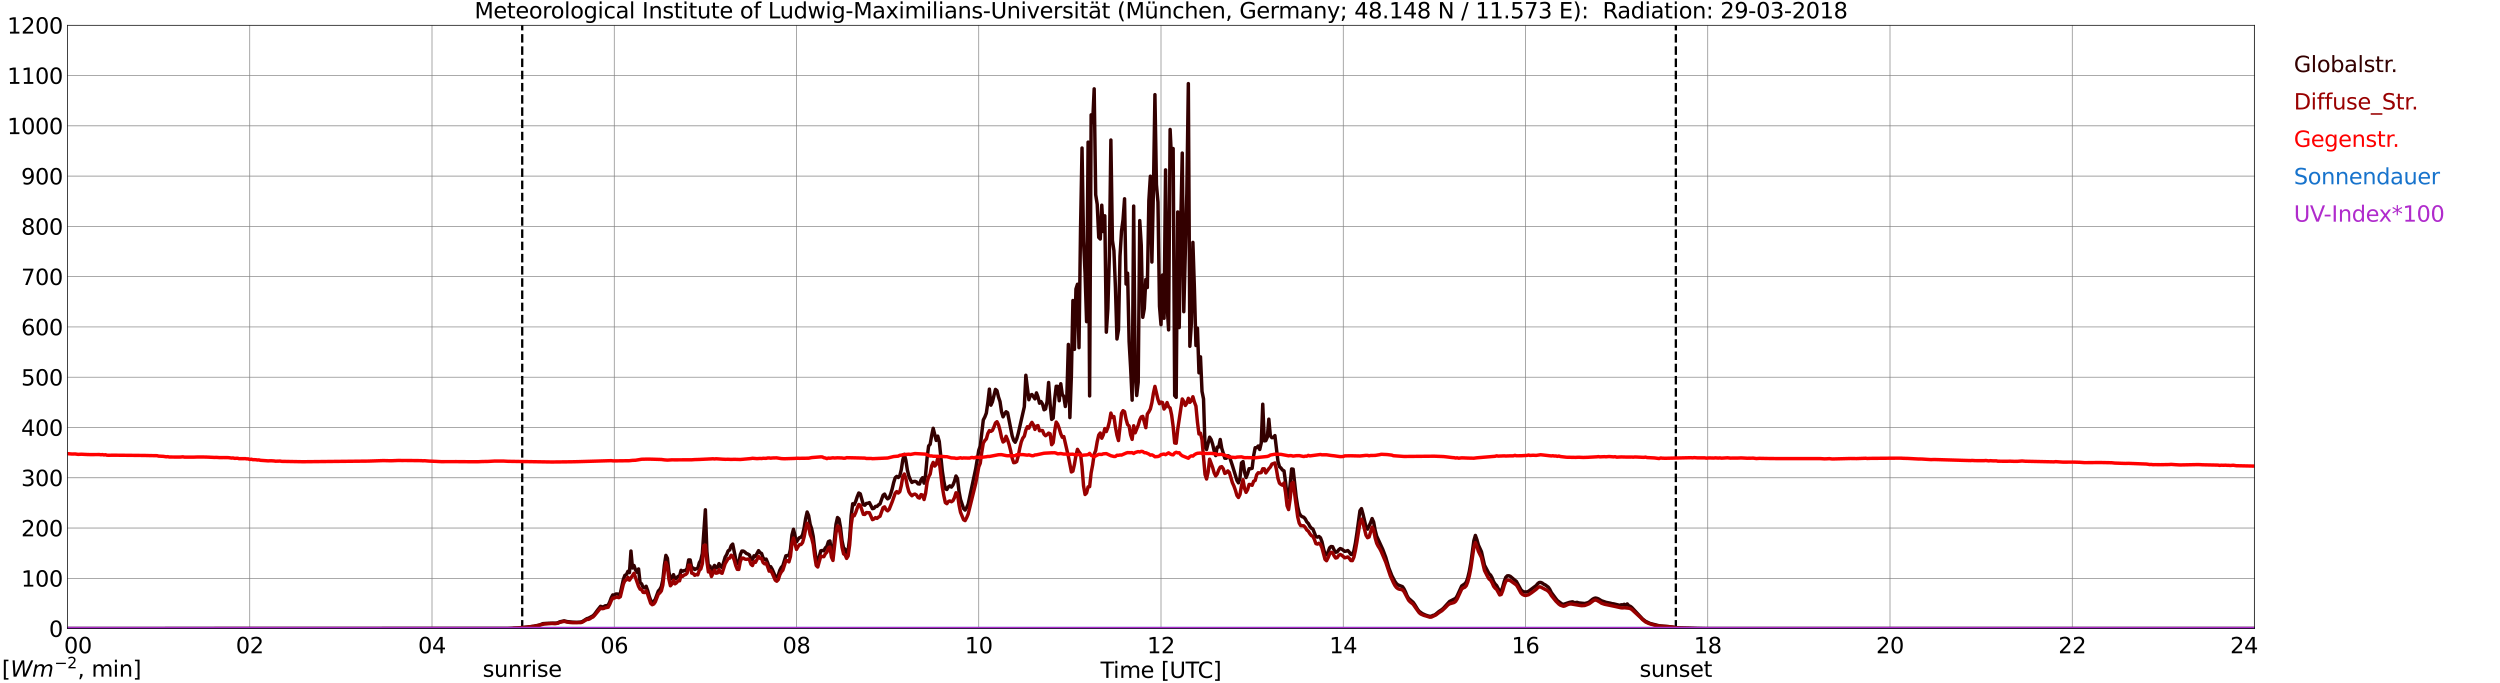 <?xml version="1.0" encoding="utf-8" standalone="no"?>
<!DOCTYPE svg PUBLIC "-//W3C//DTD SVG 1.1//EN"
  "http://www.w3.org/Graphics/SVG/1.1/DTD/svg11.dtd">
<svg xmlns:xlink="http://www.w3.org/1999/xlink" width="1085.4pt" height="296.64pt" viewBox="0 0 1085.4 296.64" xmlns="http://www.w3.org/2000/svg" version="1.1">
 <defs>
  <style type="text/css">*{stroke-linejoin: round; stroke-linecap: butt}</style>
 </defs>
 <g id="figure_1">
  <g id="patch_1">
   <path d="M 0 296.64 
L 1085.4 296.64 
L 1085.4 0 
L 0 0 
z
" style="fill: #ffffff"/>
  </g>
  <g id="axes_1">
   <g id="patch_2">
    <path d="M 29.306 272.909 
L 978.814 272.909 
L 978.814 10.976 
L 29.306 10.976 
z
" style="fill: #ffffff"/>
   </g>
   <g id="patch_3">
    <path d="M 978.814 272.909 
L 978.814 272.909 
L 978.814 10.976 
L 978.814 10.976 
z
" clip-path="url(#pd8bc1c0ae5)" style="fill: #d3d3d3; opacity: 0.25; stroke: #d3d3d3; stroke-linejoin: miter"/>
   </g>
   <g id="matplotlib.axis_1">
    <g id="xtick_1">
     <g id="line2d_1">
      <path d="M 29.306 272.909 
L 29.306 10.976 
" clip-path="url(#pd8bc1c0ae5)" style="fill: none; stroke: #808080; stroke-width: 0.3; stroke-linecap: square"/>
     </g>
     <g id="line2d_2"/>
     <g id="text_1">
      <!--    00 -->
      <g transform="translate(18.733 283.627) scale(0.095 -0.095)">
       <defs>
        <path id="DejaVuSans-20" transform="scale(0.016)"/>
        <path id="DejaVuSans-30" d="M 2034 4250 
Q 1547 4250 1301 3770 
Q 1056 3291 1056 2328 
Q 1056 1369 1301 889 
Q 1547 409 2034 409 
Q 2525 409 2770 889 
Q 3016 1369 3016 2328 
Q 3016 3291 2770 3770 
Q 2525 4250 2034 4250 
z
M 2034 4750 
Q 2819 4750 3233 4129 
Q 3647 3509 3647 2328 
Q 3647 1150 3233 529 
Q 2819 -91 2034 -91 
Q 1250 -91 836 529 
Q 422 1150 422 2328 
Q 422 3509 836 4129 
Q 1250 4750 2034 4750 
z
" transform="scale(0.016)"/>
       </defs>
       <use xlink:href="#DejaVuSans-20"/>
       <use xlink:href="#DejaVuSans-20" transform="translate(31.787 0)"/>
       <use xlink:href="#DejaVuSans-20" transform="translate(63.574 0)"/>
       <use xlink:href="#DejaVuSans-30" transform="translate(95.361 0)"/>
       <use xlink:href="#DejaVuSans-30" transform="translate(158.984 0)"/>
      </g>
     </g>
    </g>
    <g id="xtick_2">
     <g id="line2d_3">
      <path d="M 108.431 272.909 
L 108.431 10.976 
" clip-path="url(#pd8bc1c0ae5)" style="fill: none; stroke: #808080; stroke-width: 0.3; stroke-linecap: square"/>
     </g>
     <g id="line2d_4"/>
     <g id="text_2">
      <!-- 02 -->
      <g transform="translate(102.387 283.627) scale(0.095 -0.095)">
       <defs>
        <path id="DejaVuSans-32" d="M 1228 531 
L 3431 531 
L 3431 0 
L 469 0 
L 469 531 
Q 828 903 1448 1529 
Q 2069 2156 2228 2338 
Q 2531 2678 2651 2914 
Q 2772 3150 2772 3378 
Q 2772 3750 2511 3984 
Q 2250 4219 1831 4219 
Q 1534 4219 1204 4116 
Q 875 4013 500 3803 
L 500 4441 
Q 881 4594 1212 4672 
Q 1544 4750 1819 4750 
Q 2544 4750 2975 4387 
Q 3406 4025 3406 3419 
Q 3406 3131 3298 2873 
Q 3191 2616 2906 2266 
Q 2828 2175 2409 1742 
Q 1991 1309 1228 531 
z
" transform="scale(0.016)"/>
       </defs>
       <use xlink:href="#DejaVuSans-30"/>
       <use xlink:href="#DejaVuSans-32" transform="translate(63.623 0)"/>
      </g>
     </g>
    </g>
    <g id="xtick_3">
     <g id="line2d_5">
      <path d="M 187.557 272.909 
L 187.557 10.976 
" clip-path="url(#pd8bc1c0ae5)" style="fill: none; stroke: #808080; stroke-width: 0.3; stroke-linecap: square"/>
     </g>
     <g id="line2d_6"/>
     <g id="text_3">
      <!-- 04 -->
      <g transform="translate(181.513 283.627) scale(0.095 -0.095)">
       <defs>
        <path id="DejaVuSans-34" d="M 2419 4116 
L 825 1625 
L 2419 1625 
L 2419 4116 
z
M 2253 4666 
L 3047 4666 
L 3047 1625 
L 3713 1625 
L 3713 1100 
L 3047 1100 
L 3047 0 
L 2419 0 
L 2419 1100 
L 313 1100 
L 313 1709 
L 2253 4666 
z
" transform="scale(0.016)"/>
       </defs>
       <use xlink:href="#DejaVuSans-30"/>
       <use xlink:href="#DejaVuSans-34" transform="translate(63.623 0)"/>
      </g>
     </g>
    </g>
    <g id="xtick_4">
     <g id="line2d_7">
      <path d="M 266.683 272.909 
L 266.683 10.976 
" clip-path="url(#pd8bc1c0ae5)" style="fill: none; stroke: #808080; stroke-width: 0.3; stroke-linecap: square"/>
     </g>
     <g id="line2d_8"/>
     <g id="text_4">
      <!-- 06 -->
      <g transform="translate(260.638 283.627) scale(0.095 -0.095)">
       <defs>
        <path id="DejaVuSans-36" d="M 2113 2584 
Q 1688 2584 1439 2293 
Q 1191 2003 1191 1497 
Q 1191 994 1439 701 
Q 1688 409 2113 409 
Q 2538 409 2786 701 
Q 3034 994 3034 1497 
Q 3034 2003 2786 2293 
Q 2538 2584 2113 2584 
z
M 3366 4563 
L 3366 3988 
Q 3128 4100 2886 4159 
Q 2644 4219 2406 4219 
Q 1781 4219 1451 3797 
Q 1122 3375 1075 2522 
Q 1259 2794 1537 2939 
Q 1816 3084 2150 3084 
Q 2853 3084 3261 2657 
Q 3669 2231 3669 1497 
Q 3669 778 3244 343 
Q 2819 -91 2113 -91 
Q 1303 -91 875 529 
Q 447 1150 447 2328 
Q 447 3434 972 4092 
Q 1497 4750 2381 4750 
Q 2619 4750 2861 4703 
Q 3103 4656 3366 4563 
z
" transform="scale(0.016)"/>
       </defs>
       <use xlink:href="#DejaVuSans-30"/>
       <use xlink:href="#DejaVuSans-36" transform="translate(63.623 0)"/>
      </g>
     </g>
    </g>
    <g id="xtick_5">
     <g id="line2d_9">
      <path d="M 345.808 272.909 
L 345.808 10.976 
" clip-path="url(#pd8bc1c0ae5)" style="fill: none; stroke: #808080; stroke-width: 0.3; stroke-linecap: square"/>
     </g>
     <g id="line2d_10"/>
     <g id="text_5">
      <!-- 08 -->
      <g transform="translate(339.764 283.627) scale(0.095 -0.095)">
       <defs>
        <path id="DejaVuSans-38" d="M 2034 2216 
Q 1584 2216 1326 1975 
Q 1069 1734 1069 1313 
Q 1069 891 1326 650 
Q 1584 409 2034 409 
Q 2484 409 2743 651 
Q 3003 894 3003 1313 
Q 3003 1734 2745 1975 
Q 2488 2216 2034 2216 
z
M 1403 2484 
Q 997 2584 770 2862 
Q 544 3141 544 3541 
Q 544 4100 942 4425 
Q 1341 4750 2034 4750 
Q 2731 4750 3128 4425 
Q 3525 4100 3525 3541 
Q 3525 3141 3298 2862 
Q 3072 2584 2669 2484 
Q 3125 2378 3379 2068 
Q 3634 1759 3634 1313 
Q 3634 634 3220 271 
Q 2806 -91 2034 -91 
Q 1263 -91 848 271 
Q 434 634 434 1313 
Q 434 1759 690 2068 
Q 947 2378 1403 2484 
z
M 1172 3481 
Q 1172 3119 1398 2916 
Q 1625 2713 2034 2713 
Q 2441 2713 2670 2916 
Q 2900 3119 2900 3481 
Q 2900 3844 2670 4047 
Q 2441 4250 2034 4250 
Q 1625 4250 1398 4047 
Q 1172 3844 1172 3481 
z
" transform="scale(0.016)"/>
       </defs>
       <use xlink:href="#DejaVuSans-30"/>
       <use xlink:href="#DejaVuSans-38" transform="translate(63.623 0)"/>
      </g>
     </g>
    </g>
    <g id="xtick_6">
     <g id="line2d_11">
      <path d="M 424.934 272.909 
L 424.934 10.976 
" clip-path="url(#pd8bc1c0ae5)" style="fill: none; stroke: #808080; stroke-width: 0.3; stroke-linecap: square"/>
     </g>
     <g id="line2d_12"/>
     <g id="text_6">
      <!-- 10 -->
      <g transform="translate(418.89 283.627) scale(0.095 -0.095)">
       <defs>
        <path id="DejaVuSans-31" d="M 794 531 
L 1825 531 
L 1825 4091 
L 703 3866 
L 703 4441 
L 1819 4666 
L 2450 4666 
L 2450 531 
L 3481 531 
L 3481 0 
L 794 0 
L 794 531 
z
" transform="scale(0.016)"/>
       </defs>
       <use xlink:href="#DejaVuSans-31"/>
       <use xlink:href="#DejaVuSans-30" transform="translate(63.623 0)"/>
      </g>
     </g>
    </g>
    <g id="xtick_7">
     <g id="line2d_13">
      <path d="M 504.06 272.909 
L 504.06 10.976 
" clip-path="url(#pd8bc1c0ae5)" style="fill: none; stroke: #808080; stroke-width: 0.3; stroke-linecap: square"/>
     </g>
     <g id="line2d_14"/>
     <g id="text_7">
      <!-- 12 -->
      <g transform="translate(498.015 283.627) scale(0.095 -0.095)">
       <use xlink:href="#DejaVuSans-31"/>
       <use xlink:href="#DejaVuSans-32" transform="translate(63.623 0)"/>
      </g>
     </g>
    </g>
    <g id="xtick_8">
     <g id="line2d_15">
      <path d="M 583.185 272.909 
L 583.185 10.976 
" clip-path="url(#pd8bc1c0ae5)" style="fill: none; stroke: #808080; stroke-width: 0.3; stroke-linecap: square"/>
     </g>
     <g id="line2d_16"/>
     <g id="text_8">
      <!-- 14 -->
      <g transform="translate(577.141 283.627) scale(0.095 -0.095)">
       <use xlink:href="#DejaVuSans-31"/>
       <use xlink:href="#DejaVuSans-34" transform="translate(63.623 0)"/>
      </g>
     </g>
    </g>
    <g id="xtick_9">
     <g id="line2d_17">
      <path d="M 662.311 272.909 
L 662.311 10.976 
" clip-path="url(#pd8bc1c0ae5)" style="fill: none; stroke: #808080; stroke-width: 0.3; stroke-linecap: square"/>
     </g>
     <g id="line2d_18"/>
     <g id="text_9">
      <!-- 16 -->
      <g transform="translate(656.267 283.627) scale(0.095 -0.095)">
       <use xlink:href="#DejaVuSans-31"/>
       <use xlink:href="#DejaVuSans-36" transform="translate(63.623 0)"/>
      </g>
     </g>
    </g>
    <g id="xtick_10">
     <g id="line2d_19">
      <path d="M 741.437 272.909 
L 741.437 10.976 
" clip-path="url(#pd8bc1c0ae5)" style="fill: none; stroke: #808080; stroke-width: 0.3; stroke-linecap: square"/>
     </g>
     <g id="line2d_20"/>
     <g id="text_10">
      <!-- 18 -->
      <g transform="translate(735.392 283.627) scale(0.095 -0.095)">
       <use xlink:href="#DejaVuSans-31"/>
       <use xlink:href="#DejaVuSans-38" transform="translate(63.623 0)"/>
      </g>
     </g>
    </g>
    <g id="xtick_11">
     <g id="line2d_21">
      <path d="M 820.562 272.909 
L 820.562 10.976 
" clip-path="url(#pd8bc1c0ae5)" style="fill: none; stroke: #808080; stroke-width: 0.3; stroke-linecap: square"/>
     </g>
     <g id="line2d_22"/>
     <g id="text_11">
      <!-- 20 -->
      <g transform="translate(814.518 283.627) scale(0.095 -0.095)">
       <use xlink:href="#DejaVuSans-32"/>
       <use xlink:href="#DejaVuSans-30" transform="translate(63.623 0)"/>
      </g>
     </g>
    </g>
    <g id="xtick_12">
     <g id="line2d_23">
      <path d="M 899.688 272.909 
L 899.688 10.976 
" clip-path="url(#pd8bc1c0ae5)" style="fill: none; stroke: #808080; stroke-width: 0.3; stroke-linecap: square"/>
     </g>
     <g id="line2d_24"/>
     <g id="text_12">
      <!-- 22 -->
      <g transform="translate(893.644 283.627) scale(0.095 -0.095)">
       <use xlink:href="#DejaVuSans-32"/>
       <use xlink:href="#DejaVuSans-32" transform="translate(63.623 0)"/>
      </g>
     </g>
    </g>
    <g id="xtick_13">
     <g id="line2d_25">
      <path d="M 978.814 272.909 
L 978.814 10.976 
" clip-path="url(#pd8bc1c0ae5)" style="fill: none; stroke: #808080; stroke-width: 0.3; stroke-linecap: square"/>
     </g>
     <g id="line2d_26"/>
     <g id="text_13">
      <!-- 24    -->
      <g transform="translate(968.241 283.627) scale(0.095 -0.095)">
       <use xlink:href="#DejaVuSans-32"/>
       <use xlink:href="#DejaVuSans-34" transform="translate(63.623 0)"/>
       <use xlink:href="#DejaVuSans-20" transform="translate(127.246 0)"/>
       <use xlink:href="#DejaVuSans-20" transform="translate(159.033 0)"/>
       <use xlink:href="#DejaVuSans-20" transform="translate(190.82 0)"/>
      </g>
     </g>
    </g>
    <g id="text_14">
     <!-- Time [UTC] -->
     <g transform="translate(477.806 294.322) scale(0.095 -0.095)">
      <defs>
       <path id="DejaVuSans-54" d="M -19 4666 
L 3928 4666 
L 3928 4134 
L 2272 4134 
L 2272 0 
L 1638 0 
L 1638 4134 
L -19 4134 
L -19 4666 
z
" transform="scale(0.016)"/>
       <path id="DejaVuSans-69" d="M 603 3500 
L 1178 3500 
L 1178 0 
L 603 0 
L 603 3500 
z
M 603 4863 
L 1178 4863 
L 1178 4134 
L 603 4134 
L 603 4863 
z
" transform="scale(0.016)"/>
       <path id="DejaVuSans-6d" d="M 3328 2828 
Q 3544 3216 3844 3400 
Q 4144 3584 4550 3584 
Q 5097 3584 5394 3201 
Q 5691 2819 5691 2113 
L 5691 0 
L 5113 0 
L 5113 2094 
Q 5113 2597 4934 2840 
Q 4756 3084 4391 3084 
Q 3944 3084 3684 2787 
Q 3425 2491 3425 1978 
L 3425 0 
L 2847 0 
L 2847 2094 
Q 2847 2600 2669 2842 
Q 2491 3084 2119 3084 
Q 1678 3084 1418 2786 
Q 1159 2488 1159 1978 
L 1159 0 
L 581 0 
L 581 3500 
L 1159 3500 
L 1159 2956 
Q 1356 3278 1631 3431 
Q 1906 3584 2284 3584 
Q 2666 3584 2933 3390 
Q 3200 3197 3328 2828 
z
" transform="scale(0.016)"/>
       <path id="DejaVuSans-65" d="M 3597 1894 
L 3597 1613 
L 953 1613 
Q 991 1019 1311 708 
Q 1631 397 2203 397 
Q 2534 397 2845 478 
Q 3156 559 3463 722 
L 3463 178 
Q 3153 47 2828 -22 
Q 2503 -91 2169 -91 
Q 1331 -91 842 396 
Q 353 884 353 1716 
Q 353 2575 817 3079 
Q 1281 3584 2069 3584 
Q 2775 3584 3186 3129 
Q 3597 2675 3597 1894 
z
M 3022 2063 
Q 3016 2534 2758 2815 
Q 2500 3097 2075 3097 
Q 1594 3097 1305 2825 
Q 1016 2553 972 2059 
L 3022 2063 
z
" transform="scale(0.016)"/>
       <path id="DejaVuSans-5b" d="M 550 4863 
L 1875 4863 
L 1875 4416 
L 1125 4416 
L 1125 -397 
L 1875 -397 
L 1875 -844 
L 550 -844 
L 550 4863 
z
" transform="scale(0.016)"/>
       <path id="DejaVuSans-55" d="M 556 4666 
L 1191 4666 
L 1191 1831 
Q 1191 1081 1462 751 
Q 1734 422 2344 422 
Q 2950 422 3222 751 
Q 3494 1081 3494 1831 
L 3494 4666 
L 4128 4666 
L 4128 1753 
Q 4128 841 3676 375 
Q 3225 -91 2344 -91 
Q 1459 -91 1007 375 
Q 556 841 556 1753 
L 556 4666 
z
" transform="scale(0.016)"/>
       <path id="DejaVuSans-43" d="M 4122 4306 
L 4122 3641 
Q 3803 3938 3442 4084 
Q 3081 4231 2675 4231 
Q 1875 4231 1450 3742 
Q 1025 3253 1025 2328 
Q 1025 1406 1450 917 
Q 1875 428 2675 428 
Q 3081 428 3442 575 
Q 3803 722 4122 1019 
L 4122 359 
Q 3791 134 3420 21 
Q 3050 -91 2638 -91 
Q 1578 -91 968 557 
Q 359 1206 359 2328 
Q 359 3453 968 4101 
Q 1578 4750 2638 4750 
Q 3056 4750 3426 4639 
Q 3797 4528 4122 4306 
z
" transform="scale(0.016)"/>
       <path id="DejaVuSans-5d" d="M 1947 4863 
L 1947 -844 
L 622 -844 
L 622 -397 
L 1369 -397 
L 1369 4416 
L 622 4416 
L 622 4863 
L 1947 4863 
z
" transform="scale(0.016)"/>
      </defs>
      <use xlink:href="#DejaVuSans-54"/>
      <use xlink:href="#DejaVuSans-69" transform="translate(57.959 0)"/>
      <use xlink:href="#DejaVuSans-6d" transform="translate(85.742 0)"/>
      <use xlink:href="#DejaVuSans-65" transform="translate(183.154 0)"/>
      <use xlink:href="#DejaVuSans-20" transform="translate(244.678 0)"/>
      <use xlink:href="#DejaVuSans-5b" transform="translate(276.465 0)"/>
      <use xlink:href="#DejaVuSans-55" transform="translate(315.479 0)"/>
      <use xlink:href="#DejaVuSans-54" transform="translate(388.672 0)"/>
      <use xlink:href="#DejaVuSans-43" transform="translate(443.881 0)"/>
      <use xlink:href="#DejaVuSans-5d" transform="translate(513.705 0)"/>
     </g>
    </g>
   </g>
   <g id="matplotlib.axis_2">
    <g id="ytick_1">
     <g id="line2d_27">
      <path d="M 29.306 272.909 
L 978.814 272.909 
" clip-path="url(#pd8bc1c0ae5)" style="fill: none; stroke: #808080; stroke-width: 0.3; stroke-linecap: square"/>
     </g>
     <g id="line2d_28"/>
     <g id="text_15">
      <!-- 0 -->
      <g transform="translate(21.261 276.518) scale(0.095 -0.095)">
       <use xlink:href="#DejaVuSans-30"/>
      </g>
     </g>
    </g>
    <g id="ytick_2">
     <g id="line2d_29">
      <path d="M 29.306 251.081 
L 978.814 251.081 
" clip-path="url(#pd8bc1c0ae5)" style="fill: none; stroke: #808080; stroke-width: 0.3; stroke-linecap: square"/>
     </g>
     <g id="line2d_30"/>
     <g id="text_16">
      <!-- 100 -->
      <g transform="translate(9.173 254.69) scale(0.095 -0.095)">
       <use xlink:href="#DejaVuSans-31"/>
       <use xlink:href="#DejaVuSans-30" transform="translate(63.623 0)"/>
       <use xlink:href="#DejaVuSans-30" transform="translate(127.246 0)"/>
      </g>
     </g>
    </g>
    <g id="ytick_3">
     <g id="line2d_31">
      <path d="M 29.306 229.253 
L 978.814 229.253 
" clip-path="url(#pd8bc1c0ae5)" style="fill: none; stroke: #808080; stroke-width: 0.3; stroke-linecap: square"/>
     </g>
     <g id="line2d_32"/>
     <g id="text_17">
      <!-- 200 -->
      <g transform="translate(9.173 232.863) scale(0.095 -0.095)">
       <use xlink:href="#DejaVuSans-32"/>
       <use xlink:href="#DejaVuSans-30" transform="translate(63.623 0)"/>
       <use xlink:href="#DejaVuSans-30" transform="translate(127.246 0)"/>
      </g>
     </g>
    </g>
    <g id="ytick_4">
     <g id="line2d_33">
      <path d="M 29.306 207.426 
L 978.814 207.426 
" clip-path="url(#pd8bc1c0ae5)" style="fill: none; stroke: #808080; stroke-width: 0.3; stroke-linecap: square"/>
     </g>
     <g id="line2d_34"/>
     <g id="text_18">
      <!-- 300 -->
      <g transform="translate(9.173 211.035) scale(0.095 -0.095)">
       <defs>
        <path id="DejaVuSans-33" d="M 2597 2516 
Q 3050 2419 3304 2112 
Q 3559 1806 3559 1356 
Q 3559 666 3084 287 
Q 2609 -91 1734 -91 
Q 1441 -91 1130 -33 
Q 819 25 488 141 
L 488 750 
Q 750 597 1062 519 
Q 1375 441 1716 441 
Q 2309 441 2620 675 
Q 2931 909 2931 1356 
Q 2931 1769 2642 2001 
Q 2353 2234 1838 2234 
L 1294 2234 
L 1294 2753 
L 1863 2753 
Q 2328 2753 2575 2939 
Q 2822 3125 2822 3475 
Q 2822 3834 2567 4026 
Q 2313 4219 1838 4219 
Q 1578 4219 1281 4162 
Q 984 4106 628 3988 
L 628 4550 
Q 988 4650 1302 4700 
Q 1616 4750 1894 4750 
Q 2613 4750 3031 4423 
Q 3450 4097 3450 3541 
Q 3450 3153 3228 2886 
Q 3006 2619 2597 2516 
z
" transform="scale(0.016)"/>
       </defs>
       <use xlink:href="#DejaVuSans-33"/>
       <use xlink:href="#DejaVuSans-30" transform="translate(63.623 0)"/>
       <use xlink:href="#DejaVuSans-30" transform="translate(127.246 0)"/>
      </g>
     </g>
    </g>
    <g id="ytick_5">
     <g id="line2d_35">
      <path d="M 29.306 185.598 
L 978.814 185.598 
" clip-path="url(#pd8bc1c0ae5)" style="fill: none; stroke: #808080; stroke-width: 0.3; stroke-linecap: square"/>
     </g>
     <g id="line2d_36"/>
     <g id="text_19">
      <!-- 400 -->
      <g transform="translate(9.173 189.207) scale(0.095 -0.095)">
       <use xlink:href="#DejaVuSans-34"/>
       <use xlink:href="#DejaVuSans-30" transform="translate(63.623 0)"/>
       <use xlink:href="#DejaVuSans-30" transform="translate(127.246 0)"/>
      </g>
     </g>
    </g>
    <g id="ytick_6">
     <g id="line2d_37">
      <path d="M 29.306 163.77 
L 978.814 163.77 
" clip-path="url(#pd8bc1c0ae5)" style="fill: none; stroke: #808080; stroke-width: 0.3; stroke-linecap: square"/>
     </g>
     <g id="line2d_38"/>
     <g id="text_20">
      <!-- 500 -->
      <g transform="translate(9.173 167.379) scale(0.095 -0.095)">
       <defs>
        <path id="DejaVuSans-35" d="M 691 4666 
L 3169 4666 
L 3169 4134 
L 1269 4134 
L 1269 2991 
Q 1406 3038 1543 3061 
Q 1681 3084 1819 3084 
Q 2600 3084 3056 2656 
Q 3513 2228 3513 1497 
Q 3513 744 3044 326 
Q 2575 -91 1722 -91 
Q 1428 -91 1123 -41 
Q 819 9 494 109 
L 494 744 
Q 775 591 1075 516 
Q 1375 441 1709 441 
Q 2250 441 2565 725 
Q 2881 1009 2881 1497 
Q 2881 1984 2565 2268 
Q 2250 2553 1709 2553 
Q 1456 2553 1204 2497 
Q 953 2441 691 2322 
L 691 4666 
z
" transform="scale(0.016)"/>
       </defs>
       <use xlink:href="#DejaVuSans-35"/>
       <use xlink:href="#DejaVuSans-30" transform="translate(63.623 0)"/>
       <use xlink:href="#DejaVuSans-30" transform="translate(127.246 0)"/>
      </g>
     </g>
    </g>
    <g id="ytick_7">
     <g id="line2d_39">
      <path d="M 29.306 141.942 
L 978.814 141.942 
" clip-path="url(#pd8bc1c0ae5)" style="fill: none; stroke: #808080; stroke-width: 0.3; stroke-linecap: square"/>
     </g>
     <g id="line2d_40"/>
     <g id="text_21">
      <!-- 600 -->
      <g transform="translate(9.173 145.551) scale(0.095 -0.095)">
       <use xlink:href="#DejaVuSans-36"/>
       <use xlink:href="#DejaVuSans-30" transform="translate(63.623 0)"/>
       <use xlink:href="#DejaVuSans-30" transform="translate(127.246 0)"/>
      </g>
     </g>
    </g>
    <g id="ytick_8">
     <g id="line2d_41">
      <path d="M 29.306 120.114 
L 978.814 120.114 
" clip-path="url(#pd8bc1c0ae5)" style="fill: none; stroke: #808080; stroke-width: 0.3; stroke-linecap: square"/>
     </g>
     <g id="line2d_42"/>
     <g id="text_22">
      <!-- 700 -->
      <g transform="translate(9.173 123.724) scale(0.095 -0.095)">
       <defs>
        <path id="DejaVuSans-37" d="M 525 4666 
L 3525 4666 
L 3525 4397 
L 1831 0 
L 1172 0 
L 2766 4134 
L 525 4134 
L 525 4666 
z
" transform="scale(0.016)"/>
       </defs>
       <use xlink:href="#DejaVuSans-37"/>
       <use xlink:href="#DejaVuSans-30" transform="translate(63.623 0)"/>
       <use xlink:href="#DejaVuSans-30" transform="translate(127.246 0)"/>
      </g>
     </g>
    </g>
    <g id="ytick_9">
     <g id="line2d_43">
      <path d="M 29.306 98.287 
L 978.814 98.287 
" clip-path="url(#pd8bc1c0ae5)" style="fill: none; stroke: #808080; stroke-width: 0.3; stroke-linecap: square"/>
     </g>
     <g id="line2d_44"/>
     <g id="text_23">
      <!-- 800 -->
      <g transform="translate(9.173 101.896) scale(0.095 -0.095)">
       <use xlink:href="#DejaVuSans-38"/>
       <use xlink:href="#DejaVuSans-30" transform="translate(63.623 0)"/>
       <use xlink:href="#DejaVuSans-30" transform="translate(127.246 0)"/>
      </g>
     </g>
    </g>
    <g id="ytick_10">
     <g id="line2d_45">
      <path d="M 29.306 76.459 
L 978.814 76.459 
" clip-path="url(#pd8bc1c0ae5)" style="fill: none; stroke: #808080; stroke-width: 0.3; stroke-linecap: square"/>
     </g>
     <g id="line2d_46"/>
     <g id="text_24">
      <!-- 900 -->
      <g transform="translate(9.173 80.068) scale(0.095 -0.095)">
       <defs>
        <path id="DejaVuSans-39" d="M 703 97 
L 703 672 
Q 941 559 1184 500 
Q 1428 441 1663 441 
Q 2288 441 2617 861 
Q 2947 1281 2994 2138 
Q 2813 1869 2534 1725 
Q 2256 1581 1919 1581 
Q 1219 1581 811 2004 
Q 403 2428 403 3163 
Q 403 3881 828 4315 
Q 1253 4750 1959 4750 
Q 2769 4750 3195 4129 
Q 3622 3509 3622 2328 
Q 3622 1225 3098 567 
Q 2575 -91 1691 -91 
Q 1453 -91 1209 -44 
Q 966 3 703 97 
z
M 1959 2075 
Q 2384 2075 2632 2365 
Q 2881 2656 2881 3163 
Q 2881 3666 2632 3958 
Q 2384 4250 1959 4250 
Q 1534 4250 1286 3958 
Q 1038 3666 1038 3163 
Q 1038 2656 1286 2365 
Q 1534 2075 1959 2075 
z
" transform="scale(0.016)"/>
       </defs>
       <use xlink:href="#DejaVuSans-39"/>
       <use xlink:href="#DejaVuSans-30" transform="translate(63.623 0)"/>
       <use xlink:href="#DejaVuSans-30" transform="translate(127.246 0)"/>
      </g>
     </g>
    </g>
    <g id="ytick_11">
     <g id="line2d_47">
      <path d="M 29.306 54.631 
L 978.814 54.631 
" clip-path="url(#pd8bc1c0ae5)" style="fill: none; stroke: #808080; stroke-width: 0.3; stroke-linecap: square"/>
     </g>
     <g id="line2d_48"/>
     <g id="text_25">
      <!-- 1000 -->
      <g transform="translate(3.128 58.24) scale(0.095 -0.095)">
       <use xlink:href="#DejaVuSans-31"/>
       <use xlink:href="#DejaVuSans-30" transform="translate(63.623 0)"/>
       <use xlink:href="#DejaVuSans-30" transform="translate(127.246 0)"/>
       <use xlink:href="#DejaVuSans-30" transform="translate(190.869 0)"/>
      </g>
     </g>
    </g>
    <g id="ytick_12">
     <g id="line2d_49">
      <path d="M 29.306 32.803 
L 978.814 32.803 
" clip-path="url(#pd8bc1c0ae5)" style="fill: none; stroke: #808080; stroke-width: 0.3; stroke-linecap: square"/>
     </g>
     <g id="line2d_50"/>
     <g id="text_26">
      <!-- 1100 -->
      <g transform="translate(3.128 36.413) scale(0.095 -0.095)">
       <use xlink:href="#DejaVuSans-31"/>
       <use xlink:href="#DejaVuSans-31" transform="translate(63.623 0)"/>
       <use xlink:href="#DejaVuSans-30" transform="translate(127.246 0)"/>
       <use xlink:href="#DejaVuSans-30" transform="translate(190.869 0)"/>
      </g>
     </g>
    </g>
    <g id="ytick_13">
     <g id="line2d_51">
      <path d="M 29.306 10.976 
L 978.814 10.976 
" clip-path="url(#pd8bc1c0ae5)" style="fill: none; stroke: #808080; stroke-width: 0.3; stroke-linecap: square"/>
     </g>
     <g id="line2d_52"/>
     <g id="text_27">
      <!-- 1200 -->
      <g transform="translate(3.128 14.585) scale(0.095 -0.095)">
       <use xlink:href="#DejaVuSans-31"/>
       <use xlink:href="#DejaVuSans-32" transform="translate(63.623 0)"/>
       <use xlink:href="#DejaVuSans-30" transform="translate(127.246 0)"/>
       <use xlink:href="#DejaVuSans-30" transform="translate(190.869 0)"/>
      </g>
     </g>
    </g>
   </g>
   <g id="line2d_53">
    <path d="M 226.724 272.909 
L 226.724 10.976 
" clip-path="url(#pd8bc1c0ae5)" style="fill: none; stroke-dasharray: 3.7,1.6; stroke-dashoffset: 0; stroke: #000000"/>
   </g>
   <g id="line2d_54">
    <path d="M 727.59 272.909 
L 727.59 10.976 
" clip-path="url(#pd8bc1c0ae5)" style="fill: none; stroke-dasharray: 3.7,1.6; stroke-dashoffset: 0; stroke: #000000"/>
   </g>
   <g id="line2d_55">
    <path d="M 29.306 272.909 
L 222.504 272.85 
L 223.164 272.725 
L 224.482 272.745 
L 229.757 272.147 
L 231.076 271.961 
L 231.736 271.94 
L 232.395 271.732 
L 233.714 271.486 
L 234.373 271.32 
L 235.692 270.761 
L 237.67 270.617 
L 240.308 270.534 
L 241.626 270.534 
L 242.286 270.348 
L 242.945 269.997 
L 244.923 269.543 
L 246.242 269.873 
L 248.22 270.08 
L 250.198 270.183 
L 251.517 270.121 
L 252.176 270.058 
L 252.836 269.853 
L 254.814 268.591 
L 255.473 268.425 
L 257.451 267.351 
L 258.111 266.69 
L 259.43 264.891 
L 260.748 263.237 
L 261.408 263.505 
L 262.067 263.425 
L 262.726 263.032 
L 263.386 262.949 
L 264.045 262.741 
L 264.705 261.377 
L 265.364 259.559 
L 266.023 258.297 
L 266.683 258.361 
L 267.342 257.885 
L 268.002 257.885 
L 268.661 258.07 
L 269.32 257.575 
L 270.639 251.559 
L 271.298 249.802 
L 271.958 249.492 
L 272.617 248.045 
L 273.277 248.604 
L 273.936 239.239 
L 274.595 246.598 
L 275.255 245.524 
L 275.914 247.425 
L 276.573 248.479 
L 277.233 247.012 
L 277.892 252.943 
L 278.552 253.482 
L 279.211 255.032 
L 279.87 255.239 
L 280.53 254.536 
L 281.189 256.374 
L 281.849 258.793 
L 282.508 260.655 
L 283.167 261.358 
L 283.827 261.15 
L 284.486 260.22 
L 285.805 256.623 
L 286.464 255.92 
L 287.124 254.68 
L 287.783 251.703 
L 288.442 245.441 
L 289.102 241.121 
L 289.761 242.361 
L 290.42 248.335 
L 291.08 251.476 
L 291.739 250.856 
L 292.399 249.492 
L 293.058 251.332 
L 293.717 251.022 
L 294.377 250.236 
L 295.036 250.092 
L 295.696 247.61 
L 296.355 248.003 
L 297.014 247.735 
L 297.674 247.652 
L 298.333 246.764 
L 298.992 243.083 
L 299.652 243.105 
L 300.311 246.598 
L 300.971 246.619 
L 301.63 247.259 
L 302.289 246.888 
L 302.949 246.785 
L 303.608 244.325 
L 304.267 243.188 
L 304.927 240.294 
L 306.246 221.319 
L 306.905 239.405 
L 307.564 246 
L 308.224 245.731 
L 308.883 248.335 
L 309.543 246.681 
L 310.202 245.482 
L 310.861 246.619 
L 311.521 246.268 
L 312.18 244.696 
L 312.839 245.978 
L 313.499 246.412 
L 314.818 241.907 
L 315.477 240.811 
L 316.136 239.137 
L 316.796 238.764 
L 317.455 236.904 
L 318.114 236.221 
L 319.433 242.815 
L 320.093 244.696 
L 320.752 244.696 
L 321.411 240.77 
L 322.071 239.261 
L 322.73 239.261 
L 323.39 239.674 
L 324.049 240.294 
L 324.708 240.543 
L 325.368 240.935 
L 326.027 242.671 
L 326.686 243.147 
L 327.346 241.287 
L 328.005 241.514 
L 329.324 239.074 
L 329.983 239.942 
L 330.643 240.294 
L 331.302 242.217 
L 331.961 242.898 
L 332.621 242.732 
L 333.28 244.284 
L 333.94 246.205 
L 334.599 246.019 
L 335.258 247.135 
L 336.577 250.195 
L 337.236 250.527 
L 337.896 249.741 
L 338.555 247.61 
L 339.215 246.329 
L 339.874 245.607 
L 341.193 241.307 
L 341.852 241.182 
L 342.512 241.348 
L 343.171 238.517 
L 343.83 232.294 
L 344.49 229.792 
L 345.808 235.271 
L 346.468 234.195 
L 347.127 233.39 
L 347.787 233.246 
L 348.446 232.169 
L 349.105 229.255 
L 349.765 225.204 
L 350.424 222.29 
L 351.083 223.862 
L 351.743 227.664 
L 352.402 229.607 
L 353.062 232.872 
L 353.721 238.517 
L 354.38 243.125 
L 355.04 243.974 
L 356.359 239.137 
L 357.018 238.991 
L 357.677 239.137 
L 358.337 237.875 
L 358.996 237.214 
L 359.655 235.169 
L 360.315 234.856 
L 360.974 239.239 
L 361.634 240.521 
L 362.952 227.623 
L 363.612 224.687 
L 364.271 225.307 
L 364.93 229.131 
L 365.59 234.856 
L 366.249 237.856 
L 366.909 238.476 
L 367.568 240.169 
L 368.227 238.888 
L 368.887 233.411 
L 369.546 223.923 
L 370.206 218.715 
L 370.865 219.108 
L 371.524 217.639 
L 372.184 215.635 
L 372.843 214.044 
L 373.502 214.415 
L 374.821 219.127 
L 375.481 219.354 
L 376.14 218.569 
L 376.799 218.507 
L 377.459 218.217 
L 378.777 220.843 
L 379.437 220.677 
L 380.096 219.872 
L 380.756 219.85 
L 381.415 219.189 
L 382.074 218.776 
L 383.393 215.015 
L 384.053 214.517 
L 384.712 215.84 
L 385.371 216.584 
L 386.031 216.15 
L 386.69 214.476 
L 387.349 212.265 
L 388.009 209.475 
L 388.668 207.408 
L 389.328 206.83 
L 389.987 207.325 
L 390.646 206.559 
L 391.306 203.894 
L 391.965 199.677 
L 392.624 197.258 
L 393.284 199.821 
L 393.943 204.06 
L 394.603 206.705 
L 395.262 208.296 
L 395.921 209.453 
L 396.581 209.082 
L 397.24 208.977 
L 397.899 209.207 
L 398.559 210.054 
L 399.218 210.156 
L 399.878 208.338 
L 400.537 207.408 
L 401.196 209.763 
L 401.856 206.085 
L 402.515 198.747 
L 403.175 193.619 
L 403.834 192.897 
L 404.493 189.073 
L 405.153 185.951 
L 406.471 191.223 
L 407.131 189.341 
L 407.79 191.657 
L 409.109 204.431 
L 409.768 208.833 
L 410.428 212.223 
L 411.087 212.514 
L 411.746 211.396 
L 412.406 210.942 
L 413.065 211.479 
L 413.725 210.591 
L 414.384 208.958 
L 415.043 206.664 
L 415.703 207.779 
L 416.362 213.319 
L 417.022 216.833 
L 418.34 220.782 
L 419 221.463 
L 419.659 220.43 
L 420.318 218.961 
L 423.615 203.501 
L 424.934 195.523 
L 425.593 193.619 
L 426.912 182.315 
L 427.572 181.053 
L 428.231 179.338 
L 428.89 174.708 
L 429.55 168.941 
L 430.209 175.906 
L 430.869 174.459 
L 432.187 169.063 
L 432.847 169.602 
L 433.506 172.372 
L 434.165 174.335 
L 434.825 178.759 
L 435.484 180.97 
L 436.144 179.709 
L 436.803 178.759 
L 437.462 179.193 
L 439.44 189.239 
L 440.1 191.181 
L 440.759 192.009 
L 441.419 190.561 
L 442.078 188.204 
L 444.716 176.609 
L 445.375 162.925 
L 446.694 173.549 
L 447.353 171.606 
L 448.012 171.277 
L 449.331 173.178 
L 449.991 170.574 
L 450.65 172.372 
L 451.309 175.059 
L 451.969 174.335 
L 452.628 175.43 
L 453.287 177.91 
L 453.947 177.539 
L 454.606 174.274 
L 455.266 166.066 
L 455.925 175.472 
L 456.584 182.086 
L 457.244 181.529 
L 457.903 173.156 
L 458.563 167.699 
L 459.222 167.74 
L 459.881 173.983 
L 460.541 166.605 
L 461.2 171.255 
L 461.859 172.143 
L 462.519 176.485 
L 463.178 172.331 
L 463.838 149.532 
L 464.497 181.302 
L 465.156 162.925 
L 465.816 130.474 
L 466.475 151.68 
L 467.134 125.471 
L 467.794 123.404 
L 468.453 150.957 
L 469.113 99.902 
L 469.772 64.266 
L 470.431 104.698 
L 471.091 118.669 
L 471.75 139.65 
L 472.409 61.703 
L 473.069 171.896 
L 473.728 49.86 
L 474.388 53.291 
L 475.047 38.573 
L 475.706 84.544 
L 476.366 88.698 
L 477.025 103.065 
L 477.685 103.768 
L 478.344 89.091 
L 479.003 100.542 
L 479.663 93.681 
L 480.322 144.219 
L 480.981 134.069 
L 481.641 111.145 
L 482.3 60.793 
L 482.96 104.346 
L 483.619 108.81 
L 484.278 124.912 
L 484.938 147.174 
L 485.597 143.248 
L 486.256 111.27 
L 486.916 100.295 
L 487.575 95.395 
L 488.235 86.301 
L 488.894 123.321 
L 489.553 118.608 
L 490.213 148.312 
L 490.872 159.721 
L 491.532 173.737 
L 492.191 89.464 
L 492.85 162.449 
L 493.51 171.711 
L 494.169 165.944 
L 494.828 95.768 
L 495.488 106.474 
L 496.147 137.769 
L 496.807 134.008 
L 497.466 121.337 
L 498.125 124.829 
L 498.785 87.107 
L 499.444 76.503 
L 500.103 113.771 
L 500.763 82.972 
L 501.422 41.096 
L 502.082 80.183 
L 502.741 87.768 
L 503.4 132.912 
L 504.06 140.953 
L 504.719 119.394 
L 505.379 138.184 
L 506.038 73.755 
L 506.697 132.5 
L 507.357 143.226 
L 508.016 56.205 
L 508.675 70.096 
L 509.335 64.493 
L 509.994 171.752 
L 510.654 172.516 
L 511.313 92.027 
L 511.972 142.213 
L 512.632 96.946 
L 513.291 66.457 
L 513.95 135.331 
L 515.269 83.944 
L 515.929 36.3 
L 516.588 150.337 
L 517.247 140.456 
L 517.907 105.234 
L 518.566 125.408 
L 519.226 150.005 
L 519.885 142.462 
L 520.544 161.871 
L 521.204 154.925 
L 521.863 169.912 
L 522.522 173.197 
L 523.182 194.2 
L 523.841 195.15 
L 525.16 189.797 
L 525.819 190.83 
L 526.479 192.855 
L 527.138 195.791 
L 527.797 197.795 
L 528.457 194.117 
L 529.116 194.095 
L 529.776 190.81 
L 530.435 194.613 
L 531.754 198.932 
L 532.413 198.954 
L 533.073 197.837 
L 533.732 198.127 
L 535.051 202.095 
L 537.029 208.587 
L 537.688 209.639 
L 538.348 207.532 
L 539.007 200.98 
L 539.666 200.38 
L 540.326 204.99 
L 540.985 207.325 
L 541.644 205.712 
L 542.304 203.501 
L 542.963 203.501 
L 543.623 203.315 
L 544.282 197.837 
L 544.941 194.386 
L 545.601 194.364 
L 546.26 193.641 
L 546.919 195.15 
L 547.579 192.338 
L 548.238 175.494 
L 548.898 191.408 
L 549.557 191.325 
L 550.216 189.839 
L 550.876 181.983 
L 551.535 189.217 
L 552.195 190.024 
L 552.854 189.961 
L 553.513 189.114 
L 554.832 200.277 
L 555.491 202.612 
L 556.151 203.211 
L 556.81 204.079 
L 557.47 204.431 
L 558.129 209.309 
L 558.788 215.118 
L 559.448 216.172 
L 560.107 210.571 
L 560.766 203.603 
L 561.426 203.708 
L 562.745 215.718 
L 563.404 219.913 
L 564.063 222.744 
L 564.723 223.881 
L 565.382 224.335 
L 566.042 224.565 
L 566.701 225.307 
L 567.36 226.59 
L 568.02 227.252 
L 568.679 228.491 
L 569.338 229.319 
L 569.998 229.67 
L 571.317 232.997 
L 571.976 233.204 
L 572.635 232.914 
L 573.295 233.473 
L 573.954 235.23 
L 574.613 238.166 
L 575.273 240.584 
L 575.932 240.935 
L 576.592 239.652 
L 577.251 237.856 
L 577.91 237.275 
L 578.57 237.358 
L 579.229 238.805 
L 579.889 239.776 
L 580.548 239.613 
L 581.207 238.703 
L 581.867 238.166 
L 582.526 238.393 
L 583.845 239.364 
L 584.504 239.261 
L 585.164 239.032 
L 585.823 239.735 
L 586.482 240.706 
L 587.142 240.77 
L 587.801 239.095 
L 588.46 235.767 
L 589.12 231.405 
L 590.439 221.753 
L 591.098 220.823 
L 591.757 223.22 
L 593.076 228.843 
L 593.736 229.751 
L 595.054 226.92 
L 595.714 225.143 
L 596.373 226.651 
L 597.032 230.166 
L 597.692 232.75 
L 600.329 238.517 
L 601.648 242.009 
L 602.967 246.556 
L 604.286 249.926 
L 605.604 252.428 
L 606.264 253.358 
L 606.923 253.936 
L 608.901 254.7 
L 609.561 255.671 
L 610.22 257.016 
L 610.879 258.649 
L 611.539 259.764 
L 613.517 261.502 
L 614.176 262.431 
L 615.495 264.601 
L 616.154 265.428 
L 617.473 266.38 
L 618.792 267 
L 620.111 267.454 
L 620.77 267.578 
L 621.429 267.559 
L 622.089 267.207 
L 622.748 267.041 
L 623.408 266.607 
L 624.726 265.492 
L 626.045 264.623 
L 626.705 264.045 
L 629.342 261.128 
L 631.98 259.786 
L 632.639 258.732 
L 634.617 254.39 
L 635.936 253.502 
L 636.595 252.696 
L 637.255 250.815 
L 637.914 248.067 
L 638.573 244.406 
L 639.892 234.734 
L 640.552 232.46 
L 641.211 234.3 
L 641.87 236.655 
L 643.189 239.53 
L 644.508 245.38 
L 646.486 249.099 
L 647.145 249.678 
L 647.805 250.856 
L 648.464 252.53 
L 649.123 253.565 
L 649.783 254.246 
L 651.102 256.85 
L 651.761 256.603 
L 652.42 254.866 
L 653.08 252.447 
L 653.739 250.69 
L 654.399 250.009 
L 655.058 249.968 
L 655.717 250.236 
L 657.695 251.91 
L 658.355 252.428 
L 660.333 256.045 
L 660.992 256.665 
L 661.652 256.996 
L 662.97 256.996 
L 663.63 256.706 
L 664.949 255.735 
L 666.927 254.246 
L 667.586 253.441 
L 668.246 252.904 
L 668.905 252.862 
L 669.564 253.131 
L 670.224 253.626 
L 670.883 253.936 
L 672.202 254.929 
L 672.861 255.901 
L 673.521 257.243 
L 675.499 259.93 
L 676.158 260.757 
L 678.136 262.224 
L 678.796 262.39 
L 680.774 261.729 
L 681.433 261.521 
L 682.752 261.275 
L 683.411 261.604 
L 684.071 261.626 
L 684.73 261.502 
L 685.389 261.75 
L 688.027 262.019 
L 689.346 261.668 
L 690.005 261.336 
L 691.324 260.24 
L 691.983 259.847 
L 692.643 259.642 
L 693.302 259.764 
L 693.961 260.013 
L 695.28 260.818 
L 697.258 261.502 
L 699.236 261.895 
L 699.896 262.102 
L 700.555 262.163 
L 703.193 262.805 
L 703.852 262.576 
L 704.511 262.617 
L 705.171 262.37 
L 705.83 262.783 
L 706.49 262.204 
L 707.149 263.01 
L 707.808 263.237 
L 708.468 263.754 
L 713.083 268.694 
L 714.402 269.728 
L 716.38 270.678 
L 720.337 271.691 
L 722.315 271.879 
L 724.293 272.023 
L 726.93 272.374 
L 728.249 272.601 
L 740.777 272.909 
L 978.154 272.909 
L 978.154 272.909 
" clip-path="url(#pd8bc1c0ae5)" style="fill: none; stroke: #330000; stroke-width: 1.5; stroke-linecap: square"/>
   </g>
   <g id="line2d_56">
    <path d="M 29.306 272.909 
L 220.526 272.87 
L 221.845 272.787 
L 229.098 272.282 
L 229.757 272.114 
L 230.417 272.114 
L 231.736 271.905 
L 232.395 271.863 
L 236.351 270.896 
L 239.648 270.687 
L 240.967 270.772 
L 242.286 270.56 
L 242.945 270.226 
L 244.923 269.763 
L 246.242 270.1 
L 247.561 270.268 
L 248.88 270.351 
L 252.176 270.309 
L 252.836 270.1 
L 254.814 268.923 
L 255.473 268.923 
L 256.133 268.631 
L 256.792 268.168 
L 257.451 267.875 
L 258.111 267.203 
L 260.748 264.012 
L 261.408 264.265 
L 262.067 264.18 
L 262.726 263.887 
L 264.045 263.634 
L 264.705 262.418 
L 265.364 260.823 
L 266.023 259.69 
L 266.683 259.69 
L 267.342 259.312 
L 268.002 259.269 
L 268.661 259.48 
L 269.32 259.059 
L 270.639 253.602 
L 271.298 252.05 
L 271.958 251.797 
L 272.617 250.664 
L 273.277 251.882 
L 275.255 248.9 
L 277.233 254.569 
L 277.892 255.785 
L 278.552 256.038 
L 279.211 257.171 
L 279.87 257.254 
L 280.53 256.54 
L 281.189 258.009 
L 282.508 261.956 
L 283.167 262.543 
L 283.827 262.25 
L 284.486 261.327 
L 285.805 257.968 
L 286.464 257.381 
L 287.124 256.54 
L 287.783 253.98 
L 288.442 248.021 
L 289.102 244.157 
L 289.761 245.879 
L 290.42 251.546 
L 291.08 254.316 
L 291.739 253.519 
L 292.399 251.965 
L 293.058 253.478 
L 293.717 253.015 
L 294.377 252.175 
L 295.036 252.175 
L 295.696 249.824 
L 296.355 250.245 
L 297.014 249.658 
L 297.674 249.446 
L 298.333 248.818 
L 298.992 245.375 
L 299.652 245.375 
L 300.311 248.818 
L 300.971 248.986 
L 301.63 249.782 
L 302.289 249.405 
L 302.949 249.573 
L 303.608 247.641 
L 304.267 247.012 
L 304.927 244.747 
L 305.586 236.854 
L 306.246 236.644 
L 306.905 243.738 
L 307.564 248.313 
L 308.224 247.768 
L 308.883 250.287 
L 310.202 247.558 
L 310.861 248.859 
L 311.521 248.732 
L 312.18 247.307 
L 312.839 248.608 
L 313.499 248.9 
L 314.818 244.747 
L 316.136 242.52 
L 316.796 242.311 
L 317.455 241.051 
L 318.114 241.514 
L 318.774 243.151 
L 319.433 245.543 
L 320.093 247.18 
L 320.752 247.222 
L 321.411 243.78 
L 322.071 242.311 
L 322.73 242.311 
L 323.39 242.73 
L 324.049 242.856 
L 324.708 242.73 
L 325.368 243.024 
L 326.027 244.998 
L 326.686 245.543 
L 327.346 243.821 
L 328.005 244.157 
L 329.324 241.597 
L 329.983 242.396 
L 330.643 242.479 
L 331.302 244.242 
L 331.961 244.788 
L 332.621 244.452 
L 333.28 246.048 
L 333.94 247.977 
L 334.599 247.685 
L 335.258 248.859 
L 336.577 251.882 
L 337.236 252.343 
L 337.896 251.673 
L 338.555 249.573 
L 339.215 248.313 
L 339.874 247.558 
L 341.193 243.444 
L 341.852 243.402 
L 342.512 243.948 
L 343.171 241.638 
L 343.83 235.93 
L 344.49 233.58 
L 345.808 238.532 
L 346.468 237.358 
L 347.127 236.476 
L 347.787 236.393 
L 348.446 235.553 
L 349.105 233.16 
L 349.765 229.76 
L 350.424 227.158 
L 351.083 228.459 
L 351.743 232.069 
L 352.402 233.706 
L 353.062 236.393 
L 353.721 241.555 
L 354.38 245.543 
L 355.04 246.172 
L 356.359 241.429 
L 357.018 241.638 
L 357.677 241.682 
L 358.337 240.423 
L 358.996 239.75 
L 359.655 237.862 
L 360.315 237.485 
L 360.974 241.85 
L 361.634 243.319 
L 362.952 231.355 
L 363.612 228.332 
L 364.271 228.878 
L 364.93 232.488 
L 365.59 237.694 
L 366.249 240.464 
L 366.909 240.927 
L 367.568 242.437 
L 368.227 241.387 
L 368.887 236.603 
L 369.546 227.996 
L 370.206 223.465 
L 370.865 223.925 
L 371.524 222.498 
L 372.184 220.568 
L 372.843 219.014 
L 373.502 219.35 
L 374.821 223.296 
L 375.481 223.338 
L 376.14 222.539 
L 377.459 222.624 
L 378.777 225.604 
L 379.437 225.311 
L 380.096 224.722 
L 380.756 225.058 
L 381.415 224.512 
L 382.074 224.135 
L 383.393 220.441 
L 384.053 220.064 
L 384.712 221.282 
L 385.371 221.784 
L 386.031 221.155 
L 387.349 217.881 
L 388.668 214.103 
L 389.328 213.43 
L 389.987 214.061 
L 390.646 213.474 
L 391.306 210.828 
L 391.965 206.926 
L 392.624 205.791 
L 393.284 207.681 
L 393.943 211.079 
L 394.603 213.515 
L 395.262 214.565 
L 395.921 215.235 
L 396.581 214.69 
L 397.24 214.522 
L 397.899 214.899 
L 398.559 215.991 
L 399.218 216.244 
L 399.878 214.733 
L 400.537 214.943 
L 401.196 216.873 
L 401.856 214.188 
L 402.515 209.359 
L 403.175 207.009 
L 403.834 205.834 
L 404.493 202.265 
L 405.153 200.755 
L 405.812 202.348 
L 406.471 201.678 
L 407.131 198.908 
L 407.79 200.292 
L 409.109 211.416 
L 409.768 215.194 
L 410.428 218.217 
L 411.087 218.678 
L 411.746 217.713 
L 412.406 217.503 
L 413.065 217.84 
L 413.725 217.377 
L 414.384 216.076 
L 415.043 213.935 
L 415.703 214.354 
L 416.362 219.182 
L 417.022 222.415 
L 418.34 225.647 
L 419 226.025 
L 419.659 224.807 
L 420.318 223.253 
L 423.615 209.864 
L 424.934 202.728 
L 425.593 201.091 
L 426.253 196.263 
L 426.912 192.36 
L 427.572 191.269 
L 428.231 190.555 
L 428.89 188.204 
L 429.55 186.945 
L 430.209 187.281 
L 430.869 186.859 
L 431.528 185.39 
L 432.187 183.629 
L 432.847 183.083 
L 433.506 184.426 
L 434.165 186.859 
L 434.825 189.924 
L 435.484 191.897 
L 436.144 191.435 
L 436.803 189.42 
L 437.462 190.974 
L 438.122 193.072 
L 438.781 195.676 
L 439.44 198.908 
L 440.1 200.879 
L 440.759 200.796 
L 441.419 200.377 
L 442.078 197.983 
L 442.737 194.584 
L 443.397 191.856 
L 444.056 190.219 
L 444.716 189.378 
L 445.375 186.776 
L 446.034 185.266 
L 446.694 185.895 
L 447.353 184.467 
L 448.012 183.376 
L 448.672 184.467 
L 449.331 186.44 
L 449.991 185.013 
L 450.65 184.762 
L 451.309 187.027 
L 451.969 186.903 
L 452.628 186.945 
L 453.287 188.54 
L 453.947 189.169 
L 454.606 188.706 
L 455.266 188.036 
L 455.925 188.328 
L 456.584 193.072 
L 457.244 192.233 
L 457.903 187.113 
L 458.563 183.249 
L 459.222 184.216 
L 459.881 186.063 
L 460.541 188.328 
L 461.2 189.841 
L 461.859 189.546 
L 463.178 195.254 
L 463.838 198.109 
L 465.156 204.911 
L 465.816 204.531 
L 466.475 201.637 
L 467.134 197.732 
L 467.794 195.088 
L 468.453 196.221 
L 469.113 197.06 
L 469.772 202.56 
L 470.431 210.955 
L 471.091 214.69 
L 471.75 214.02 
L 472.409 211.374 
L 473.069 211.291 
L 473.728 205.33 
L 474.388 201.803 
L 475.047 197.186 
L 475.706 195.591 
L 476.366 191.729 
L 477.025 188.874 
L 477.685 187.994 
L 478.344 190.26 
L 479.003 188.791 
L 479.663 186.063 
L 480.322 187.364 
L 480.981 185.685 
L 481.641 183.166 
L 482.3 179.346 
L 482.96 181.234 
L 483.619 180.857 
L 484.278 185.432 
L 484.938 188.959 
L 485.597 191.269 
L 486.916 179.473 
L 487.575 178.296 
L 488.235 178.759 
L 488.894 181.992 
L 489.553 184.34 
L 490.213 184.93 
L 490.872 188.791 
L 491.532 190.764 
L 492.191 184.845 
L 492.85 187.909 
L 494.169 184.635 
L 494.828 182.326 
L 495.488 181.025 
L 496.147 180.774 
L 497.466 185.685 
L 498.125 179.765 
L 498.785 178.801 
L 499.444 177.541 
L 500.103 174.813 
L 500.763 170.742 
L 501.422 167.76 
L 502.741 173.427 
L 503.4 175.275 
L 504.06 174.562 
L 504.719 174.771 
L 505.379 177.583 
L 506.038 176.659 
L 506.697 174.771 
L 507.357 176.618 
L 508.016 177.122 
L 508.675 180.187 
L 509.335 185.222 
L 509.994 192.316 
L 510.654 192.443 
L 511.313 186.44 
L 513.291 173.217 
L 513.95 174.267 
L 514.61 176.031 
L 515.269 175.064 
L 515.929 172.925 
L 516.588 174.686 
L 517.247 173.931 
L 517.907 172.252 
L 518.566 174.562 
L 519.226 176.323 
L 519.885 183.249 
L 520.544 188.414 
L 521.204 188.077 
L 521.863 190.932 
L 523.182 206.044 
L 523.841 207.973 
L 524.501 204.994 
L 525.16 199.369 
L 526.479 202.938 
L 527.138 205.289 
L 527.797 206.631 
L 528.457 205.791 
L 529.116 204.029 
L 529.776 202.811 
L 530.435 202.602 
L 531.094 203.525 
L 531.754 205.54 
L 532.413 205.245 
L 533.073 204.448 
L 533.732 205.121 
L 535.051 209.569 
L 535.71 210.997 
L 536.369 212.843 
L 537.029 215.111 
L 537.688 215.991 
L 538.348 214.69 
L 539.007 210.914 
L 539.666 208.268 
L 540.326 212.046 
L 540.985 213.766 
L 541.644 212.634 
L 542.304 210.324 
L 542.963 210.409 
L 543.623 210.702 
L 544.282 208.94 
L 544.941 208.604 
L 545.601 206.127 
L 546.26 205.245 
L 546.919 205.33 
L 547.579 205.162 
L 548.238 203.525 
L 548.898 203.525 
L 549.557 205.33 
L 550.876 203.483 
L 551.535 202.77 
L 552.195 201.51 
L 553.513 201.006 
L 554.173 203.82 
L 554.832 207.681 
L 555.491 209.779 
L 556.151 210.324 
L 556.81 210.66 
L 557.47 209.696 
L 558.129 213.808 
L 558.788 219.601 
L 559.448 221.238 
L 560.107 216.79 
L 560.766 209.988 
L 561.426 209.401 
L 563.404 224.388 
L 564.063 227.116 
L 564.723 228.208 
L 566.042 228.291 
L 566.701 229.004 
L 567.36 230.096 
L 568.02 230.6 
L 568.679 231.691 
L 569.338 232.53 
L 569.998 232.866 
L 570.657 234.21 
L 571.317 236.016 
L 571.976 236.225 
L 572.635 235.847 
L 573.295 236.349 
L 573.954 237.904 
L 575.273 242.856 
L 575.932 243.444 
L 576.592 242.184 
L 577.251 240.547 
L 577.91 239.792 
L 578.57 240.001 
L 579.229 241.346 
L 579.889 242.269 
L 580.548 242.101 
L 581.207 241.136 
L 581.867 240.715 
L 582.526 241.051 
L 583.845 242.184 
L 585.164 241.806 
L 585.823 242.437 
L 586.482 243.361 
L 587.142 243.402 
L 587.801 241.892 
L 588.46 238.954 
L 589.12 235.217 
L 590.439 226.78 
L 591.098 225.394 
L 591.757 227.116 
L 593.076 232.405 
L 593.736 233.453 
L 594.395 233.16 
L 595.714 228.836 
L 596.373 230.096 
L 597.032 233.497 
L 597.692 235.847 
L 598.351 237.148 
L 599.011 238.155 
L 599.67 239.456 
L 601.648 244.116 
L 603.626 249.992 
L 604.945 252.932 
L 605.604 254.189 
L 606.264 255.071 
L 606.923 255.575 
L 607.582 255.826 
L 608.242 255.912 
L 608.901 256.121 
L 609.561 256.835 
L 611.539 260.572 
L 612.198 261.283 
L 613.517 262.333 
L 614.836 264.224 
L 616.154 266.029 
L 616.814 266.574 
L 618.133 267.162 
L 619.451 267.539 
L 620.77 267.958 
L 621.429 267.917 
L 623.408 266.993 
L 624.726 265.985 
L 626.045 265.147 
L 627.364 263.929 
L 628.683 262.586 
L 629.342 262.165 
L 631.32 261.578 
L 631.98 261.074 
L 632.639 260.026 
L 634.617 255.743 
L 635.276 255.239 
L 635.936 254.988 
L 636.595 254.274 
L 637.255 252.596 
L 637.914 250.077 
L 638.573 246.761 
L 639.892 237.694 
L 640.552 235.594 
L 641.211 237.231 
L 641.87 239.373 
L 643.189 242.06 
L 644.508 247.685 
L 645.827 250.287 
L 646.486 251.378 
L 647.145 251.882 
L 647.805 253.015 
L 648.464 254.525 
L 649.123 255.366 
L 649.783 255.912 
L 651.102 258.304 
L 651.761 258.094 
L 652.42 256.457 
L 653.08 254.106 
L 653.739 252.386 
L 654.399 251.841 
L 655.058 251.882 
L 655.717 252.092 
L 658.355 253.98 
L 659.014 255.03 
L 660.333 257.422 
L 660.992 258.053 
L 661.652 258.389 
L 662.311 258.555 
L 663.63 258.221 
L 664.949 257.339 
L 666.927 255.87 
L 667.586 255.239 
L 668.246 254.779 
L 668.905 254.862 
L 670.883 255.912 
L 671.542 256.206 
L 672.202 256.708 
L 672.861 257.463 
L 673.521 258.555 
L 675.499 260.991 
L 676.817 262.292 
L 677.477 262.755 
L 678.796 263.215 
L 679.455 263.047 
L 680.774 262.418 
L 681.433 262.25 
L 682.092 262.209 
L 686.049 262.879 
L 686.708 262.964 
L 688.027 262.879 
L 689.346 262.375 
L 690.005 262.082 
L 691.983 260.655 
L 692.643 260.487 
L 693.302 260.655 
L 694.621 261.41 
L 695.28 261.873 
L 696.599 262.333 
L 701.215 263.3 
L 703.852 263.887 
L 704.511 263.929 
L 705.171 263.846 
L 707.149 264.055 
L 707.808 264.224 
L 708.468 264.601 
L 712.424 268.253 
L 713.083 268.967 
L 714.402 270.014 
L 715.721 270.645 
L 717.04 271.064 
L 718.358 271.442 
L 720.996 271.905 
L 722.974 271.988 
L 724.293 272.073 
L 726.271 272.282 
L 728.249 272.618 
L 728.909 272.577 
L 730.227 272.701 
L 733.524 272.787 
L 736.821 272.909 
L 978.154 272.909 
L 978.154 272.909 
" clip-path="url(#pd8bc1c0ae5)" style="fill: none; stroke: #990000; stroke-width: 1.5; stroke-linecap: square"/>
   </g>
   <g id="line2d_57">
    <path d="M 29.306 196.959 
L 31.284 197.125 
L 32.603 197.088 
L 33.921 197.276 
L 35.24 197.204 
L 37.878 197.332 
L 39.197 197.367 
L 43.153 197.348 
L 43.812 197.442 
L 44.472 197.363 
L 45.131 197.527 
L 45.79 197.42 
L 46.45 197.647 
L 47.768 197.649 
L 49.087 197.625 
L 62.934 197.749 
L 64.912 197.797 
L 68.209 197.847 
L 68.869 198.031 
L 70.847 198.125 
L 72.166 198.323 
L 72.825 198.258 
L 73.484 198.411 
L 78.1 198.452 
L 79.419 198.328 
L 80.078 198.472 
L 84.034 198.472 
L 85.353 198.422 
L 87.991 198.408 
L 89.969 198.454 
L 93.266 198.607 
L 93.925 198.57 
L 95.244 198.67 
L 97.222 198.659 
L 98.541 198.677 
L 99.2 198.69 
L 100.519 198.876 
L 101.178 198.823 
L 101.838 198.998 
L 103.156 198.948 
L 103.816 199.151 
L 106.453 199.118 
L 107.113 199.231 
L 107.772 199.21 
L 108.431 199.498 
L 109.091 199.365 
L 109.75 199.561 
L 111.069 199.589 
L 111.728 199.714 
L 112.388 199.67 
L 113.047 199.851 
L 115.685 200.032 
L 116.344 200.091 
L 117.663 200.043 
L 118.982 200.126 
L 119.641 200.231 
L 121.619 200.179 
L 122.278 200.305 
L 123.597 200.325 
L 131.51 200.467 
L 159.863 200.187 
L 166.457 199.967 
L 169.754 200.046 
L 173.051 199.91 
L 174.37 199.936 
L 176.348 199.93 
L 180.963 199.976 
L 182.941 199.998 
L 183.601 200.072 
L 184.26 200.019 
L 186.238 200.183 
L 188.876 200.294 
L 191.513 200.428 
L 198.107 200.419 
L 203.382 200.458 
L 207.339 200.476 
L 209.317 200.382 
L 211.954 200.334 
L 214.592 200.181 
L 216.57 200.166 
L 218.548 200.17 
L 220.526 200.286 
L 239.648 200.58 
L 245.583 200.519 
L 248.22 200.489 
L 250.858 200.434 
L 265.364 199.995 
L 266.023 200.08 
L 267.342 200.089 
L 273.277 200.019 
L 274.595 199.873 
L 275.914 199.821 
L 278.552 199.386 
L 281.189 199.323 
L 283.167 199.365 
L 287.124 199.485 
L 288.442 199.657 
L 289.761 199.762 
L 291.739 199.637 
L 293.058 199.65 
L 300.311 199.624 
L 301.63 199.533 
L 303.608 199.476 
L 308.883 199.223 
L 309.543 199.172 
L 310.202 199.271 
L 310.861 199.175 
L 313.499 199.351 
L 314.818 199.417 
L 316.136 199.402 
L 317.455 199.465 
L 318.774 199.413 
L 321.411 199.491 
L 322.73 199.38 
L 326.027 199.083 
L 326.686 198.963 
L 328.005 199.074 
L 328.665 199.124 
L 329.983 199.031 
L 330.643 199.081 
L 331.302 198.967 
L 332.621 198.991 
L 333.28 198.843 
L 333.94 198.823 
L 334.599 198.928 
L 335.258 198.841 
L 336.577 198.801 
L 337.236 198.795 
L 339.215 199.109 
L 340.533 199.172 
L 345.149 199.026 
L 345.808 198.952 
L 347.127 198.983 
L 351.083 198.932 
L 352.402 198.662 
L 356.359 198.35 
L 357.018 198.384 
L 357.677 198.714 
L 358.337 198.843 
L 358.996 199.109 
L 359.655 198.858 
L 360.315 198.948 
L 361.634 198.758 
L 362.293 198.858 
L 363.612 198.758 
L 365.59 198.832 
L 366.249 198.948 
L 366.909 198.93 
L 367.568 198.703 
L 375.481 198.889 
L 376.14 199.057 
L 378.118 199.031 
L 378.777 199.138 
L 385.371 198.854 
L 388.009 198.21 
L 389.987 198.046 
L 390.646 197.682 
L 391.306 197.629 
L 391.965 197.409 
L 394.603 197.199 
L 395.262 197.304 
L 397.24 196.918 
L 401.856 197.173 
L 403.834 197.968 
L 404.493 197.944 
L 405.153 198.081 
L 409.109 198.175 
L 410.428 198.282 
L 411.087 198.28 
L 413.065 198.808 
L 414.384 198.856 
L 415.043 199.009 
L 415.703 198.993 
L 417.022 198.742 
L 417.681 198.917 
L 418.34 198.819 
L 420.978 198.893 
L 421.637 198.655 
L 422.297 198.638 
L 422.956 198.812 
L 423.615 198.522 
L 425.593 198.607 
L 428.231 198.295 
L 428.89 198.166 
L 429.55 198.188 
L 433.506 197.422 
L 434.825 197.389 
L 436.803 197.795 
L 437.462 197.874 
L 438.781 197.865 
L 440.759 197.852 
L 441.419 197.413 
L 444.056 197.359 
L 446.034 197.623 
L 446.694 197.468 
L 448.012 197.863 
L 448.672 197.834 
L 449.331 197.518 
L 449.991 197.479 
L 453.287 196.769 
L 456.584 196.584 
L 457.903 196.568 
L 458.563 196.747 
L 459.222 197.051 
L 460.541 196.905 
L 461.859 197.147 
L 463.178 197.132 
L 463.838 197.389 
L 464.497 197.219 
L 465.816 197.199 
L 466.475 197.402 
L 467.794 197.433 
L 468.453 197.332 
L 469.113 197.442 
L 469.772 197.78 
L 470.431 197.594 
L 471.75 197.496 
L 472.409 197.378 
L 473.069 196.83 
L 473.728 197.727 
L 475.047 198.28 
L 477.025 197.252 
L 478.344 197.302 
L 479.003 197.036 
L 480.322 196.937 
L 481.641 197.551 
L 482.3 197.861 
L 483.619 198.188 
L 484.278 198.171 
L 484.938 197.651 
L 485.597 197.677 
L 486.256 197.533 
L 486.916 197.57 
L 488.894 196.71 
L 489.553 196.505 
L 490.872 196.549 
L 491.532 196.507 
L 492.191 196.887 
L 492.85 196.455 
L 494.169 196.062 
L 494.828 196.239 
L 495.488 195.944 
L 496.147 196.042 
L 496.807 196.547 
L 497.466 196.549 
L 498.785 197.118 
L 499.444 197.601 
L 500.103 197.466 
L 500.763 197.795 
L 501.422 198.304 
L 502.741 198.197 
L 503.4 197.957 
L 504.06 197.383 
L 505.379 197.127 
L 506.038 197.4 
L 507.357 196.601 
L 508.016 197.07 
L 508.675 197.376 
L 509.335 197.479 
L 509.994 196.688 
L 510.654 196.357 
L 511.313 196.621 
L 511.972 196.557 
L 512.632 197.389 
L 513.291 197.88 
L 514.61 198.422 
L 515.929 198.952 
L 516.588 198.26 
L 517.247 197.9 
L 517.907 198.022 
L 518.566 197.433 
L 519.226 197.042 
L 519.885 196.802 
L 521.204 196.702 
L 521.863 196.905 
L 522.522 196.815 
L 523.841 196.9 
L 525.819 196.843 
L 527.138 196.99 
L 527.797 197.036 
L 528.457 197.369 
L 530.435 197.254 
L 531.094 197.498 
L 531.754 197.61 
L 533.732 198.424 
L 536.369 198.633 
L 537.029 198.456 
L 539.007 198.347 
L 540.326 198.701 
L 541.644 198.681 
L 544.941 198.766 
L 546.919 198.522 
L 550.216 198.177 
L 550.876 197.961 
L 551.535 197.562 
L 552.854 197.324 
L 553.513 197.206 
L 556.151 197.269 
L 559.448 197.891 
L 560.107 197.802 
L 560.766 197.847 
L 561.426 198.026 
L 562.745 197.845 
L 564.063 197.81 
L 566.042 198.212 
L 566.701 198.035 
L 567.36 198.066 
L 568.02 197.701 
L 568.679 197.93 
L 573.295 197.324 
L 573.954 197.47 
L 575.932 197.452 
L 577.91 197.749 
L 579.229 197.885 
L 581.867 198.249 
L 583.185 198.203 
L 583.845 197.917 
L 585.164 197.9 
L 586.482 197.874 
L 590.439 197.972 
L 593.076 197.699 
L 593.736 197.71 
L 594.395 197.878 
L 595.054 197.751 
L 597.032 197.723 
L 599.011 197.404 
L 599.67 197.232 
L 602.307 197.356 
L 604.286 197.599 
L 604.945 197.854 
L 609.561 198.179 
L 622.748 198.064 
L 626.705 198.221 
L 628.023 198.358 
L 630.661 198.673 
L 631.32 198.708 
L 631.98 198.86 
L 632.639 198.753 
L 633.298 198.935 
L 634.617 198.771 
L 637.255 198.878 
L 639.892 198.93 
L 641.211 198.756 
L 649.123 198.103 
L 649.783 197.896 
L 650.442 198.031 
L 653.08 197.922 
L 653.739 197.981 
L 655.717 197.909 
L 657.036 197.913 
L 657.695 197.693 
L 658.355 197.878 
L 660.333 197.869 
L 662.97 197.725 
L 663.63 197.555 
L 664.289 197.738 
L 665.608 197.645 
L 666.927 197.721 
L 668.905 197.428 
L 673.521 197.95 
L 674.18 197.861 
L 674.839 197.994 
L 675.499 197.959 
L 676.158 198.138 
L 676.817 197.989 
L 677.477 198.208 
L 680.114 198.511 
L 684.071 198.577 
L 685.389 198.511 
L 687.368 198.607 
L 689.346 198.542 
L 693.302 198.33 
L 693.961 198.238 
L 694.621 198.356 
L 696.599 198.267 
L 697.258 198.328 
L 698.577 198.205 
L 700.555 198.36 
L 701.215 198.271 
L 701.874 198.487 
L 703.852 198.38 
L 706.49 198.45 
L 708.468 198.424 
L 709.127 198.489 
L 709.786 198.393 
L 713.743 198.574 
L 714.402 198.45 
L 715.062 198.653 
L 716.38 198.716 
L 718.358 198.825 
L 720.337 199.081 
L 720.996 198.821 
L 721.655 198.919 
L 722.974 198.967 
L 734.184 198.71 
L 734.843 198.777 
L 735.502 198.677 
L 736.821 198.777 
L 740.118 198.788 
L 740.777 198.908 
L 742.096 198.806 
L 744.074 198.865 
L 744.734 198.788 
L 746.052 198.88 
L 746.712 198.793 
L 747.371 198.924 
L 750.009 198.756 
L 751.327 198.897 
L 752.646 198.869 
L 754.624 198.867 
L 755.943 198.804 
L 758.581 198.95 
L 761.218 198.904 
L 762.537 199.085 
L 763.856 198.991 
L 767.153 199.057 
L 771.109 199.098 
L 790.231 199.107 
L 792.209 199.216 
L 793.528 199.162 
L 794.187 199.114 
L 795.506 199.268 
L 803.419 199.061 
L 806.056 199.098 
L 810.012 198.959 
L 810.672 199.048 
L 811.99 199.007 
L 822.541 198.921 
L 823.859 198.915 
L 825.178 198.915 
L 826.497 198.985 
L 828.475 199.037 
L 833.091 199.29 
L 834.409 199.292 
L 838.366 199.548 
L 839.684 199.493 
L 855.51 199.967 
L 856.169 199.906 
L 857.488 199.989 
L 861.444 200.008 
L 862.103 199.923 
L 863.422 200.104 
L 864.082 200.006 
L 865.4 200.094 
L 866.719 200.074 
L 867.378 200.24 
L 871.335 200.266 
L 872.653 200.233 
L 874.632 200.307 
L 875.95 200.294 
L 877.929 200.131 
L 879.247 200.255 
L 880.566 200.283 
L 891.775 200.524 
L 892.435 200.425 
L 895.732 200.646 
L 898.369 200.622 
L 900.347 200.628 
L 902.985 200.707 
L 904.963 200.86 
L 906.282 200.855 
L 911.557 200.805 
L 916.832 200.903 
L 918.151 201.05 
L 922.766 201.207 
L 924.085 201.17 
L 931.998 201.477 
L 933.316 201.685 
L 933.976 201.637 
L 934.635 201.737 
L 935.954 201.722 
L 937.932 201.755 
L 941.888 201.687 
L 942.548 201.606 
L 944.526 201.75 
L 946.504 201.859 
L 954.417 201.698 
L 956.395 201.798 
L 962.989 201.931 
L 963.648 202.058 
L 964.307 201.977 
L 965.626 202.001 
L 966.285 201.96 
L 966.945 202.047 
L 967.604 202.017 
L 968.264 202.104 
L 969.582 201.988 
L 970.901 202.191 
L 972.879 202.233 
L 978.154 202.346 
L 978.154 202.346 
" clip-path="url(#pd8bc1c0ae5)" style="fill: none; stroke: #ff0000; stroke-width: 1.5; stroke-linecap: square"/>
   </g>
   <g id="line2d_58">
    <path d="M 29.306 272.909 
L 978.154 272.909 
L 978.154 272.909 
" clip-path="url(#pd8bc1c0ae5)" style="fill: none; stroke: #1773cc; stroke-width: 1.5; stroke-linecap: square"/>
   </g>
   <g id="line2d_59">
    <path d="M 29.306 272.909 
L 978.154 272.909 
L 978.154 272.909 
" clip-path="url(#pd8bc1c0ae5)" style="fill: none; stroke: #b02bcc; stroke-width: 1.5; stroke-linecap: square"/>
   </g>
   <g id="patch_4">
    <path d="M 29.306 272.909 
L 29.306 10.976 
" style="fill: none; stroke: #000000; stroke-width: 0.3; stroke-linejoin: miter; stroke-linecap: square"/>
   </g>
   <g id="patch_5">
    <path d="M 978.814 272.909 
L 978.814 10.976 
" style="fill: none; stroke: #000000; stroke-width: 0.3; stroke-linejoin: miter; stroke-linecap: square"/>
   </g>
   <g id="patch_6">
    <path d="M 29.306 272.909 
L 978.814 272.909 
" style="fill: none; stroke: #000000; stroke-width: 0.3; stroke-linejoin: miter; stroke-linecap: square"/>
   </g>
   <g id="patch_7">
    <path d="M 29.306 10.976 
L 978.814 10.976 
" style="fill: none; stroke: #000000; stroke-width: 0.3; stroke-linejoin: miter; stroke-linecap: square"/>
   </g>
   <g id="text_28">
    <!-- sunrise -->
    <g transform="translate(209.56 293.863) scale(0.095 -0.095)">
     <defs>
      <path id="DejaVuSans-73" d="M 2834 3397 
L 2834 2853 
Q 2591 2978 2328 3040 
Q 2066 3103 1784 3103 
Q 1356 3103 1142 2972 
Q 928 2841 928 2578 
Q 928 2378 1081 2264 
Q 1234 2150 1697 2047 
L 1894 2003 
Q 2506 1872 2764 1633 
Q 3022 1394 3022 966 
Q 3022 478 2636 193 
Q 2250 -91 1575 -91 
Q 1294 -91 989 -36 
Q 684 19 347 128 
L 347 722 
Q 666 556 975 473 
Q 1284 391 1588 391 
Q 1994 391 2212 530 
Q 2431 669 2431 922 
Q 2431 1156 2273 1281 
Q 2116 1406 1581 1522 
L 1381 1569 
Q 847 1681 609 1914 
Q 372 2147 372 2553 
Q 372 3047 722 3315 
Q 1072 3584 1716 3584 
Q 2034 3584 2315 3537 
Q 2597 3491 2834 3397 
z
" transform="scale(0.016)"/>
      <path id="DejaVuSans-75" d="M 544 1381 
L 544 3500 
L 1119 3500 
L 1119 1403 
Q 1119 906 1312 657 
Q 1506 409 1894 409 
Q 2359 409 2629 706 
Q 2900 1003 2900 1516 
L 2900 3500 
L 3475 3500 
L 3475 0 
L 2900 0 
L 2900 538 
Q 2691 219 2414 64 
Q 2138 -91 1772 -91 
Q 1169 -91 856 284 
Q 544 659 544 1381 
z
M 1991 3584 
L 1991 3584 
z
" transform="scale(0.016)"/>
      <path id="DejaVuSans-6e" d="M 3513 2113 
L 3513 0 
L 2938 0 
L 2938 2094 
Q 2938 2591 2744 2837 
Q 2550 3084 2163 3084 
Q 1697 3084 1428 2787 
Q 1159 2491 1159 1978 
L 1159 0 
L 581 0 
L 581 3500 
L 1159 3500 
L 1159 2956 
Q 1366 3272 1645 3428 
Q 1925 3584 2291 3584 
Q 2894 3584 3203 3211 
Q 3513 2838 3513 2113 
z
" transform="scale(0.016)"/>
      <path id="DejaVuSans-72" d="M 2631 2963 
Q 2534 3019 2420 3045 
Q 2306 3072 2169 3072 
Q 1681 3072 1420 2755 
Q 1159 2438 1159 1844 
L 1159 0 
L 581 0 
L 581 3500 
L 1159 3500 
L 1159 2956 
Q 1341 3275 1631 3429 
Q 1922 3584 2338 3584 
Q 2397 3584 2469 3576 
Q 2541 3569 2628 3553 
L 2631 2963 
z
" transform="scale(0.016)"/>
     </defs>
     <use xlink:href="#DejaVuSans-73"/>
     <use xlink:href="#DejaVuSans-75" transform="translate(52.1 0)"/>
     <use xlink:href="#DejaVuSans-6e" transform="translate(115.479 0)"/>
     <use xlink:href="#DejaVuSans-72" transform="translate(178.857 0)"/>
     <use xlink:href="#DejaVuSans-69" transform="translate(219.971 0)"/>
     <use xlink:href="#DejaVuSans-73" transform="translate(247.754 0)"/>
     <use xlink:href="#DejaVuSans-65" transform="translate(299.854 0)"/>
    </g>
   </g>
   <g id="text_29">
    <!-- sunset -->
    <g transform="translate(711.835 293.863) scale(0.095 -0.095)">
     <defs>
      <path id="DejaVuSans-74" d="M 1172 4494 
L 1172 3500 
L 2356 3500 
L 2356 3053 
L 1172 3053 
L 1172 1153 
Q 1172 725 1289 603 
Q 1406 481 1766 481 
L 2356 481 
L 2356 0 
L 1766 0 
Q 1100 0 847 248 
Q 594 497 594 1153 
L 594 3053 
L 172 3053 
L 172 3500 
L 594 3500 
L 594 4494 
L 1172 4494 
z
" transform="scale(0.016)"/>
     </defs>
     <use xlink:href="#DejaVuSans-73"/>
     <use xlink:href="#DejaVuSans-75" transform="translate(52.1 0)"/>
     <use xlink:href="#DejaVuSans-6e" transform="translate(115.479 0)"/>
     <use xlink:href="#DejaVuSans-73" transform="translate(178.857 0)"/>
     <use xlink:href="#DejaVuSans-65" transform="translate(230.957 0)"/>
     <use xlink:href="#DejaVuSans-74" transform="translate(292.48 0)"/>
    </g>
   </g>
   <g id="text_30">
    <!-- [$Wm^{-2}$, min] -->
    <g transform="translate(0.821 293.863) scale(0.095 -0.095)">
     <defs>
      <path id="DejaVuSans-Oblique-57" d="M 616 4666 
L 1228 4666 
L 1453 697 
L 3213 4666 
L 3916 4666 
L 4147 697 
L 5888 4666 
L 6528 4666 
L 4453 0 
L 3659 0 
L 3444 3891 
L 1697 0 
L 903 0 
L 616 4666 
z
" transform="scale(0.016)"/>
      <path id="DejaVuSans-Oblique-6d" d="M 5747 2113 
L 5338 0 
L 4763 0 
L 5166 2094 
Q 5191 2228 5203 2325 
Q 5216 2422 5216 2491 
Q 5216 2772 5059 2928 
Q 4903 3084 4622 3084 
Q 4203 3084 3875 2770 
Q 3547 2456 3450 1953 
L 3066 0 
L 2491 0 
L 2900 2094 
Q 2925 2209 2937 2307 
Q 2950 2406 2950 2484 
Q 2950 2769 2794 2926 
Q 2638 3084 2363 3084 
Q 1938 3084 1609 2770 
Q 1281 2456 1184 1953 
L 800 0 
L 225 0 
L 909 3500 
L 1484 3500 
L 1375 2956 
Q 1609 3263 1923 3423 
Q 2238 3584 2597 3584 
Q 2978 3584 3223 3384 
Q 3469 3184 3519 2828 
Q 3781 3197 4126 3390 
Q 4472 3584 4856 3584 
Q 5306 3584 5551 3325 
Q 5797 3066 5797 2591 
Q 5797 2488 5784 2364 
Q 5772 2241 5747 2113 
z
" transform="scale(0.016)"/>
      <path id="DejaVuSans-2212" d="M 678 2272 
L 4684 2272 
L 4684 1741 
L 678 1741 
L 678 2272 
z
" transform="scale(0.016)"/>
      <path id="DejaVuSans-2c" d="M 750 794 
L 1409 794 
L 1409 256 
L 897 -744 
L 494 -744 
L 750 256 
L 750 794 
z
" transform="scale(0.016)"/>
     </defs>
     <use xlink:href="#DejaVuSans-5b" transform="translate(0 0.766)"/>
     <use xlink:href="#DejaVuSans-Oblique-57" transform="translate(39.014 0.766)"/>
     <use xlink:href="#DejaVuSans-Oblique-6d" transform="translate(137.891 0.766)"/>
     <use xlink:href="#DejaVuSans-2212" transform="translate(239.953 39.047) scale(0.7)"/>
     <use xlink:href="#DejaVuSans-32" transform="translate(298.605 39.047) scale(0.7)"/>
     <use xlink:href="#DejaVuSans-2c" transform="translate(345.875 0.766)"/>
     <use xlink:href="#DejaVuSans-20" transform="translate(377.663 0.766)"/>
     <use xlink:href="#DejaVuSans-6d" transform="translate(409.45 0.766)"/>
     <use xlink:href="#DejaVuSans-69" transform="translate(506.862 0.766)"/>
     <use xlink:href="#DejaVuSans-6e" transform="translate(534.645 0.766)"/>
     <use xlink:href="#DejaVuSans-5d" transform="translate(598.024 0.766)"/>
    </g>
   </g>
   <g id="text_31">
    <!-- Globalstr. -->
    <g style="fill: #330000" transform="translate(995.905 31.291) scale(0.095 -0.095)">
     <defs>
      <path id="DejaVuSans-47" d="M 3809 666 
L 3809 1919 
L 2778 1919 
L 2778 2438 
L 4434 2438 
L 4434 434 
Q 4069 175 3628 42 
Q 3188 -91 2688 -91 
Q 1594 -91 976 548 
Q 359 1188 359 2328 
Q 359 3472 976 4111 
Q 1594 4750 2688 4750 
Q 3144 4750 3555 4637 
Q 3966 4525 4313 4306 
L 4313 3634 
Q 3963 3931 3569 4081 
Q 3175 4231 2741 4231 
Q 1884 4231 1454 3753 
Q 1025 3275 1025 2328 
Q 1025 1384 1454 906 
Q 1884 428 2741 428 
Q 3075 428 3337 486 
Q 3600 544 3809 666 
z
" transform="scale(0.016)"/>
      <path id="DejaVuSans-6c" d="M 603 4863 
L 1178 4863 
L 1178 0 
L 603 0 
L 603 4863 
z
" transform="scale(0.016)"/>
      <path id="DejaVuSans-6f" d="M 1959 3097 
Q 1497 3097 1228 2736 
Q 959 2375 959 1747 
Q 959 1119 1226 758 
Q 1494 397 1959 397 
Q 2419 397 2687 759 
Q 2956 1122 2956 1747 
Q 2956 2369 2687 2733 
Q 2419 3097 1959 3097 
z
M 1959 3584 
Q 2709 3584 3137 3096 
Q 3566 2609 3566 1747 
Q 3566 888 3137 398 
Q 2709 -91 1959 -91 
Q 1206 -91 779 398 
Q 353 888 353 1747 
Q 353 2609 779 3096 
Q 1206 3584 1959 3584 
z
" transform="scale(0.016)"/>
      <path id="DejaVuSans-62" d="M 3116 1747 
Q 3116 2381 2855 2742 
Q 2594 3103 2138 3103 
Q 1681 3103 1420 2742 
Q 1159 2381 1159 1747 
Q 1159 1113 1420 752 
Q 1681 391 2138 391 
Q 2594 391 2855 752 
Q 3116 1113 3116 1747 
z
M 1159 2969 
Q 1341 3281 1617 3432 
Q 1894 3584 2278 3584 
Q 2916 3584 3314 3078 
Q 3713 2572 3713 1747 
Q 3713 922 3314 415 
Q 2916 -91 2278 -91 
Q 1894 -91 1617 61 
Q 1341 213 1159 525 
L 1159 0 
L 581 0 
L 581 4863 
L 1159 4863 
L 1159 2969 
z
" transform="scale(0.016)"/>
      <path id="DejaVuSans-61" d="M 2194 1759 
Q 1497 1759 1228 1600 
Q 959 1441 959 1056 
Q 959 750 1161 570 
Q 1363 391 1709 391 
Q 2188 391 2477 730 
Q 2766 1069 2766 1631 
L 2766 1759 
L 2194 1759 
z
M 3341 1997 
L 3341 0 
L 2766 0 
L 2766 531 
Q 2569 213 2275 61 
Q 1981 -91 1556 -91 
Q 1019 -91 701 211 
Q 384 513 384 1019 
Q 384 1609 779 1909 
Q 1175 2209 1959 2209 
L 2766 2209 
L 2766 2266 
Q 2766 2663 2505 2880 
Q 2244 3097 1772 3097 
Q 1472 3097 1187 3025 
Q 903 2953 641 2809 
L 641 3341 
Q 956 3463 1253 3523 
Q 1550 3584 1831 3584 
Q 2591 3584 2966 3190 
Q 3341 2797 3341 1997 
z
" transform="scale(0.016)"/>
      <path id="DejaVuSans-2e" d="M 684 794 
L 1344 794 
L 1344 0 
L 684 0 
L 684 794 
z
" transform="scale(0.016)"/>
     </defs>
     <use xlink:href="#DejaVuSans-47"/>
     <use xlink:href="#DejaVuSans-6c" transform="translate(77.49 0)"/>
     <use xlink:href="#DejaVuSans-6f" transform="translate(105.273 0)"/>
     <use xlink:href="#DejaVuSans-62" transform="translate(166.455 0)"/>
     <use xlink:href="#DejaVuSans-61" transform="translate(229.932 0)"/>
     <use xlink:href="#DejaVuSans-6c" transform="translate(291.211 0)"/>
     <use xlink:href="#DejaVuSans-73" transform="translate(318.994 0)"/>
     <use xlink:href="#DejaVuSans-74" transform="translate(371.094 0)"/>
     <use xlink:href="#DejaVuSans-72" transform="translate(410.303 0)"/>
     <use xlink:href="#DejaVuSans-2e" transform="translate(442.291 0)"/>
    </g>
   </g>
   <g id="text_32">
    <!-- Diffuse_Str. -->
    <g style="fill: #990000" transform="translate(995.905 47.531) scale(0.095 -0.095)">
     <defs>
      <path id="DejaVuSans-44" d="M 1259 4147 
L 1259 519 
L 2022 519 
Q 2988 519 3436 956 
Q 3884 1394 3884 2338 
Q 3884 3275 3436 3711 
Q 2988 4147 2022 4147 
L 1259 4147 
z
M 628 4666 
L 1925 4666 
Q 3281 4666 3915 4102 
Q 4550 3538 4550 2338 
Q 4550 1131 3912 565 
Q 3275 0 1925 0 
L 628 0 
L 628 4666 
z
" transform="scale(0.016)"/>
      <path id="DejaVuSans-66" d="M 2375 4863 
L 2375 4384 
L 1825 4384 
Q 1516 4384 1395 4259 
Q 1275 4134 1275 3809 
L 1275 3500 
L 2222 3500 
L 2222 3053 
L 1275 3053 
L 1275 0 
L 697 0 
L 697 3053 
L 147 3053 
L 147 3500 
L 697 3500 
L 697 3744 
Q 697 4328 969 4595 
Q 1241 4863 1831 4863 
L 2375 4863 
z
" transform="scale(0.016)"/>
      <path id="DejaVuSans-5f" d="M 3263 -1063 
L 3263 -1509 
L -63 -1509 
L -63 -1063 
L 3263 -1063 
z
" transform="scale(0.016)"/>
      <path id="DejaVuSans-53" d="M 3425 4513 
L 3425 3897 
Q 3066 4069 2747 4153 
Q 2428 4238 2131 4238 
Q 1616 4238 1336 4038 
Q 1056 3838 1056 3469 
Q 1056 3159 1242 3001 
Q 1428 2844 1947 2747 
L 2328 2669 
Q 3034 2534 3370 2195 
Q 3706 1856 3706 1288 
Q 3706 609 3251 259 
Q 2797 -91 1919 -91 
Q 1588 -91 1214 -16 
Q 841 59 441 206 
L 441 856 
Q 825 641 1194 531 
Q 1563 422 1919 422 
Q 2459 422 2753 634 
Q 3047 847 3047 1241 
Q 3047 1584 2836 1778 
Q 2625 1972 2144 2069 
L 1759 2144 
Q 1053 2284 737 2584 
Q 422 2884 422 3419 
Q 422 4038 858 4394 
Q 1294 4750 2059 4750 
Q 2388 4750 2728 4690 
Q 3069 4631 3425 4513 
z
" transform="scale(0.016)"/>
     </defs>
     <use xlink:href="#DejaVuSans-44"/>
     <use xlink:href="#DejaVuSans-69" transform="translate(77.002 0)"/>
     <use xlink:href="#DejaVuSans-66" transform="translate(104.785 0)"/>
     <use xlink:href="#DejaVuSans-66" transform="translate(139.99 0)"/>
     <use xlink:href="#DejaVuSans-75" transform="translate(175.195 0)"/>
     <use xlink:href="#DejaVuSans-73" transform="translate(238.574 0)"/>
     <use xlink:href="#DejaVuSans-65" transform="translate(290.674 0)"/>
     <use xlink:href="#DejaVuSans-5f" transform="translate(352.197 0)"/>
     <use xlink:href="#DejaVuSans-53" transform="translate(402.197 0)"/>
     <use xlink:href="#DejaVuSans-74" transform="translate(465.674 0)"/>
     <use xlink:href="#DejaVuSans-72" transform="translate(504.883 0)"/>
     <use xlink:href="#DejaVuSans-2e" transform="translate(536.871 0)"/>
    </g>
   </g>
   <g id="text_33">
    <!-- Gegenstr. -->
    <g style="fill: #ff0000" transform="translate(995.905 63.771) scale(0.095 -0.095)">
     <defs>
      <path id="DejaVuSans-67" d="M 2906 1791 
Q 2906 2416 2648 2759 
Q 2391 3103 1925 3103 
Q 1463 3103 1205 2759 
Q 947 2416 947 1791 
Q 947 1169 1205 825 
Q 1463 481 1925 481 
Q 2391 481 2648 825 
Q 2906 1169 2906 1791 
z
M 3481 434 
Q 3481 -459 3084 -895 
Q 2688 -1331 1869 -1331 
Q 1566 -1331 1297 -1286 
Q 1028 -1241 775 -1147 
L 775 -588 
Q 1028 -725 1275 -790 
Q 1522 -856 1778 -856 
Q 2344 -856 2625 -561 
Q 2906 -266 2906 331 
L 2906 616 
Q 2728 306 2450 153 
Q 2172 0 1784 0 
Q 1141 0 747 490 
Q 353 981 353 1791 
Q 353 2603 747 3093 
Q 1141 3584 1784 3584 
Q 2172 3584 2450 3431 
Q 2728 3278 2906 2969 
L 2906 3500 
L 3481 3500 
L 3481 434 
z
" transform="scale(0.016)"/>
     </defs>
     <use xlink:href="#DejaVuSans-47"/>
     <use xlink:href="#DejaVuSans-65" transform="translate(77.49 0)"/>
     <use xlink:href="#DejaVuSans-67" transform="translate(139.014 0)"/>
     <use xlink:href="#DejaVuSans-65" transform="translate(202.49 0)"/>
     <use xlink:href="#DejaVuSans-6e" transform="translate(264.014 0)"/>
     <use xlink:href="#DejaVuSans-73" transform="translate(327.393 0)"/>
     <use xlink:href="#DejaVuSans-74" transform="translate(379.492 0)"/>
     <use xlink:href="#DejaVuSans-72" transform="translate(418.701 0)"/>
     <use xlink:href="#DejaVuSans-2e" transform="translate(450.689 0)"/>
    </g>
   </g>
   <g id="text_34">
    <!-- Sonnendauer -->
    <g style="fill: #1773cc" transform="translate(995.905 80.01) scale(0.095 -0.095)">
     <defs>
      <path id="DejaVuSans-64" d="M 2906 2969 
L 2906 4863 
L 3481 4863 
L 3481 0 
L 2906 0 
L 2906 525 
Q 2725 213 2448 61 
Q 2172 -91 1784 -91 
Q 1150 -91 751 415 
Q 353 922 353 1747 
Q 353 2572 751 3078 
Q 1150 3584 1784 3584 
Q 2172 3584 2448 3432 
Q 2725 3281 2906 2969 
z
M 947 1747 
Q 947 1113 1208 752 
Q 1469 391 1925 391 
Q 2381 391 2643 752 
Q 2906 1113 2906 1747 
Q 2906 2381 2643 2742 
Q 2381 3103 1925 3103 
Q 1469 3103 1208 2742 
Q 947 2381 947 1747 
z
" transform="scale(0.016)"/>
     </defs>
     <use xlink:href="#DejaVuSans-53"/>
     <use xlink:href="#DejaVuSans-6f" transform="translate(63.477 0)"/>
     <use xlink:href="#DejaVuSans-6e" transform="translate(124.658 0)"/>
     <use xlink:href="#DejaVuSans-6e" transform="translate(188.037 0)"/>
     <use xlink:href="#DejaVuSans-65" transform="translate(251.416 0)"/>
     <use xlink:href="#DejaVuSans-6e" transform="translate(312.939 0)"/>
     <use xlink:href="#DejaVuSans-64" transform="translate(376.318 0)"/>
     <use xlink:href="#DejaVuSans-61" transform="translate(439.795 0)"/>
     <use xlink:href="#DejaVuSans-75" transform="translate(501.074 0)"/>
     <use xlink:href="#DejaVuSans-65" transform="translate(564.453 0)"/>
     <use xlink:href="#DejaVuSans-72" transform="translate(625.977 0)"/>
    </g>
   </g>
   <g id="text_35">
    <!-- UV-Index*100 -->
    <g style="fill: #b02bcc" transform="translate(995.905 96.25) scale(0.095 -0.095)">
     <defs>
      <path id="DejaVuSans-56" d="M 1831 0 
L 50 4666 
L 709 4666 
L 2188 738 
L 3669 4666 
L 4325 4666 
L 2547 0 
L 1831 0 
z
" transform="scale(0.016)"/>
      <path id="DejaVuSans-2d" d="M 313 2009 
L 1997 2009 
L 1997 1497 
L 313 1497 
L 313 2009 
z
" transform="scale(0.016)"/>
      <path id="DejaVuSans-49" d="M 628 4666 
L 1259 4666 
L 1259 0 
L 628 0 
L 628 4666 
z
" transform="scale(0.016)"/>
      <path id="DejaVuSans-78" d="M 3513 3500 
L 2247 1797 
L 3578 0 
L 2900 0 
L 1881 1375 
L 863 0 
L 184 0 
L 1544 1831 
L 300 3500 
L 978 3500 
L 1906 2253 
L 2834 3500 
L 3513 3500 
z
" transform="scale(0.016)"/>
      <path id="DejaVuSans-2a" d="M 3009 3897 
L 1888 3291 
L 3009 2681 
L 2828 2375 
L 1778 3009 
L 1778 1831 
L 1422 1831 
L 1422 3009 
L 372 2375 
L 191 2681 
L 1313 3291 
L 191 3897 
L 372 4206 
L 1422 3572 
L 1422 4750 
L 1778 4750 
L 1778 3572 
L 2828 4206 
L 3009 3897 
z
" transform="scale(0.016)"/>
     </defs>
     <use xlink:href="#DejaVuSans-55"/>
     <use xlink:href="#DejaVuSans-56" transform="translate(73.193 0)"/>
     <use xlink:href="#DejaVuSans-2d" transform="translate(135.727 0)"/>
     <use xlink:href="#DejaVuSans-49" transform="translate(171.811 0)"/>
     <use xlink:href="#DejaVuSans-6e" transform="translate(201.303 0)"/>
     <use xlink:href="#DejaVuSans-64" transform="translate(264.682 0)"/>
     <use xlink:href="#DejaVuSans-65" transform="translate(328.158 0)"/>
     <use xlink:href="#DejaVuSans-78" transform="translate(387.932 0)"/>
     <use xlink:href="#DejaVuSans-2a" transform="translate(447.111 0)"/>
     <use xlink:href="#DejaVuSans-31" transform="translate(497.111 0)"/>
     <use xlink:href="#DejaVuSans-30" transform="translate(560.734 0)"/>
     <use xlink:href="#DejaVuSans-30" transform="translate(624.357 0)"/>
    </g>
   </g>
   <g id="text_36">
    <!-- Meteorological Institute of Ludwig-Maximilians-Universität (München, Germany; 48.148 N / 11.573 E):  Radiation: 29-03-2018 -->
    <g transform="translate(206.01 7.976) scale(0.095 -0.095)">
     <defs>
      <path id="DejaVuSans-4d" d="M 628 4666 
L 1569 4666 
L 2759 1491 
L 3956 4666 
L 4897 4666 
L 4897 0 
L 4281 0 
L 4281 4097 
L 3078 897 
L 2444 897 
L 1241 4097 
L 1241 0 
L 628 0 
L 628 4666 
z
" transform="scale(0.016)"/>
      <path id="DejaVuSans-63" d="M 3122 3366 
L 3122 2828 
Q 2878 2963 2633 3030 
Q 2388 3097 2138 3097 
Q 1578 3097 1268 2742 
Q 959 2388 959 1747 
Q 959 1106 1268 751 
Q 1578 397 2138 397 
Q 2388 397 2633 464 
Q 2878 531 3122 666 
L 3122 134 
Q 2881 22 2623 -34 
Q 2366 -91 2075 -91 
Q 1284 -91 818 406 
Q 353 903 353 1747 
Q 353 2603 823 3093 
Q 1294 3584 2113 3584 
Q 2378 3584 2631 3529 
Q 2884 3475 3122 3366 
z
" transform="scale(0.016)"/>
      <path id="DejaVuSans-4c" d="M 628 4666 
L 1259 4666 
L 1259 531 
L 3531 531 
L 3531 0 
L 628 0 
L 628 4666 
z
" transform="scale(0.016)"/>
      <path id="DejaVuSans-77" d="M 269 3500 
L 844 3500 
L 1563 769 
L 2278 3500 
L 2956 3500 
L 3675 769 
L 4391 3500 
L 4966 3500 
L 4050 0 
L 3372 0 
L 2619 2869 
L 1863 0 
L 1184 0 
L 269 3500 
z
" transform="scale(0.016)"/>
      <path id="DejaVuSans-76" d="M 191 3500 
L 800 3500 
L 1894 563 
L 2988 3500 
L 3597 3500 
L 2284 0 
L 1503 0 
L 191 3500 
z
" transform="scale(0.016)"/>
      <path id="DejaVuSans-e4" d="M 2194 1759 
Q 1497 1759 1228 1600 
Q 959 1441 959 1056 
Q 959 750 1161 570 
Q 1363 391 1709 391 
Q 2188 391 2477 730 
Q 2766 1069 2766 1631 
L 2766 1759 
L 2194 1759 
z
M 3341 1997 
L 3341 0 
L 2766 0 
L 2766 531 
Q 2569 213 2275 61 
Q 1981 -91 1556 -91 
Q 1019 -91 701 211 
Q 384 513 384 1019 
Q 384 1609 779 1909 
Q 1175 2209 1959 2209 
L 2766 2209 
L 2766 2266 
Q 2766 2663 2505 2880 
Q 2244 3097 1772 3097 
Q 1472 3097 1187 3025 
Q 903 2953 641 2809 
L 641 3341 
Q 956 3463 1253 3523 
Q 1550 3584 1831 3584 
Q 2591 3584 2966 3190 
Q 3341 2797 3341 1997 
z
M 2150 4850 
L 2784 4850 
L 2784 4219 
L 2150 4219 
L 2150 4850 
z
M 928 4850 
L 1562 4850 
L 1562 4219 
L 928 4219 
L 928 4850 
z
" transform="scale(0.016)"/>
      <path id="DejaVuSans-28" d="M 1984 4856 
Q 1566 4138 1362 3434 
Q 1159 2731 1159 2009 
Q 1159 1288 1364 580 
Q 1569 -128 1984 -844 
L 1484 -844 
Q 1016 -109 783 600 
Q 550 1309 550 2009 
Q 550 2706 781 3412 
Q 1013 4119 1484 4856 
L 1984 4856 
z
" transform="scale(0.016)"/>
      <path id="DejaVuSans-fc" d="M 544 1381 
L 544 3500 
L 1119 3500 
L 1119 1403 
Q 1119 906 1312 657 
Q 1506 409 1894 409 
Q 2359 409 2629 706 
Q 2900 1003 2900 1516 
L 2900 3500 
L 3475 3500 
L 3475 0 
L 2900 0 
L 2900 538 
Q 2691 219 2414 64 
Q 2138 -91 1772 -91 
Q 1169 -91 856 284 
Q 544 659 544 1381 
z
M 1991 3584 
L 1991 3584 
z
M 2278 4850 
L 2912 4850 
L 2912 4219 
L 2278 4219 
L 2278 4850 
z
M 1056 4850 
L 1690 4850 
L 1690 4219 
L 1056 4219 
L 1056 4850 
z
" transform="scale(0.016)"/>
      <path id="DejaVuSans-68" d="M 3513 2113 
L 3513 0 
L 2938 0 
L 2938 2094 
Q 2938 2591 2744 2837 
Q 2550 3084 2163 3084 
Q 1697 3084 1428 2787 
Q 1159 2491 1159 1978 
L 1159 0 
L 581 0 
L 581 4863 
L 1159 4863 
L 1159 2956 
Q 1366 3272 1645 3428 
Q 1925 3584 2291 3584 
Q 2894 3584 3203 3211 
Q 3513 2838 3513 2113 
z
" transform="scale(0.016)"/>
      <path id="DejaVuSans-79" d="M 2059 -325 
Q 1816 -950 1584 -1140 
Q 1353 -1331 966 -1331 
L 506 -1331 
L 506 -850 
L 844 -850 
Q 1081 -850 1212 -737 
Q 1344 -625 1503 -206 
L 1606 56 
L 191 3500 
L 800 3500 
L 1894 763 
L 2988 3500 
L 3597 3500 
L 2059 -325 
z
" transform="scale(0.016)"/>
      <path id="DejaVuSans-3b" d="M 750 3309 
L 1409 3309 
L 1409 2516 
L 750 2516 
L 750 3309 
z
M 750 794 
L 1409 794 
L 1409 256 
L 897 -744 
L 494 -744 
L 750 256 
L 750 794 
z
" transform="scale(0.016)"/>
      <path id="DejaVuSans-4e" d="M 628 4666 
L 1478 4666 
L 3547 763 
L 3547 4666 
L 4159 4666 
L 4159 0 
L 3309 0 
L 1241 3903 
L 1241 0 
L 628 0 
L 628 4666 
z
" transform="scale(0.016)"/>
      <path id="DejaVuSans-2f" d="M 1625 4666 
L 2156 4666 
L 531 -594 
L 0 -594 
L 1625 4666 
z
" transform="scale(0.016)"/>
      <path id="DejaVuSans-45" d="M 628 4666 
L 3578 4666 
L 3578 4134 
L 1259 4134 
L 1259 2753 
L 3481 2753 
L 3481 2222 
L 1259 2222 
L 1259 531 
L 3634 531 
L 3634 0 
L 628 0 
L 628 4666 
z
" transform="scale(0.016)"/>
      <path id="DejaVuSans-29" d="M 513 4856 
L 1013 4856 
Q 1481 4119 1714 3412 
Q 1947 2706 1947 2009 
Q 1947 1309 1714 600 
Q 1481 -109 1013 -844 
L 513 -844 
Q 928 -128 1133 580 
Q 1338 1288 1338 2009 
Q 1338 2731 1133 3434 
Q 928 4138 513 4856 
z
" transform="scale(0.016)"/>
      <path id="DejaVuSans-3a" d="M 750 794 
L 1409 794 
L 1409 0 
L 750 0 
L 750 794 
z
M 750 3309 
L 1409 3309 
L 1409 2516 
L 750 2516 
L 750 3309 
z
" transform="scale(0.016)"/>
      <path id="DejaVuSans-52" d="M 2841 2188 
Q 3044 2119 3236 1894 
Q 3428 1669 3622 1275 
L 4263 0 
L 3584 0 
L 2988 1197 
Q 2756 1666 2539 1819 
Q 2322 1972 1947 1972 
L 1259 1972 
L 1259 0 
L 628 0 
L 628 4666 
L 2053 4666 
Q 2853 4666 3247 4331 
Q 3641 3997 3641 3322 
Q 3641 2881 3436 2590 
Q 3231 2300 2841 2188 
z
M 1259 4147 
L 1259 2491 
L 2053 2491 
Q 2509 2491 2742 2702 
Q 2975 2913 2975 3322 
Q 2975 3731 2742 3939 
Q 2509 4147 2053 4147 
L 1259 4147 
z
" transform="scale(0.016)"/>
     </defs>
     <use xlink:href="#DejaVuSans-4d"/>
     <use xlink:href="#DejaVuSans-65" transform="translate(86.279 0)"/>
     <use xlink:href="#DejaVuSans-74" transform="translate(147.803 0)"/>
     <use xlink:href="#DejaVuSans-65" transform="translate(187.012 0)"/>
     <use xlink:href="#DejaVuSans-6f" transform="translate(248.535 0)"/>
     <use xlink:href="#DejaVuSans-72" transform="translate(309.717 0)"/>
     <use xlink:href="#DejaVuSans-6f" transform="translate(348.58 0)"/>
     <use xlink:href="#DejaVuSans-6c" transform="translate(409.762 0)"/>
     <use xlink:href="#DejaVuSans-6f" transform="translate(437.545 0)"/>
     <use xlink:href="#DejaVuSans-67" transform="translate(498.727 0)"/>
     <use xlink:href="#DejaVuSans-69" transform="translate(562.203 0)"/>
     <use xlink:href="#DejaVuSans-63" transform="translate(589.986 0)"/>
     <use xlink:href="#DejaVuSans-61" transform="translate(644.967 0)"/>
     <use xlink:href="#DejaVuSans-6c" transform="translate(706.246 0)"/>
     <use xlink:href="#DejaVuSans-20" transform="translate(734.029 0)"/>
     <use xlink:href="#DejaVuSans-49" transform="translate(765.816 0)"/>
     <use xlink:href="#DejaVuSans-6e" transform="translate(795.309 0)"/>
     <use xlink:href="#DejaVuSans-73" transform="translate(858.688 0)"/>
     <use xlink:href="#DejaVuSans-74" transform="translate(910.787 0)"/>
     <use xlink:href="#DejaVuSans-69" transform="translate(949.996 0)"/>
     <use xlink:href="#DejaVuSans-74" transform="translate(977.779 0)"/>
     <use xlink:href="#DejaVuSans-75" transform="translate(1016.988 0)"/>
     <use xlink:href="#DejaVuSans-74" transform="translate(1080.367 0)"/>
     <use xlink:href="#DejaVuSans-65" transform="translate(1119.576 0)"/>
     <use xlink:href="#DejaVuSans-20" transform="translate(1181.1 0)"/>
     <use xlink:href="#DejaVuSans-6f" transform="translate(1212.887 0)"/>
     <use xlink:href="#DejaVuSans-66" transform="translate(1274.068 0)"/>
     <use xlink:href="#DejaVuSans-20" transform="translate(1309.273 0)"/>
     <use xlink:href="#DejaVuSans-4c" transform="translate(1341.061 0)"/>
     <use xlink:href="#DejaVuSans-75" transform="translate(1395.023 0)"/>
     <use xlink:href="#DejaVuSans-64" transform="translate(1458.402 0)"/>
     <use xlink:href="#DejaVuSans-77" transform="translate(1521.879 0)"/>
     <use xlink:href="#DejaVuSans-69" transform="translate(1603.666 0)"/>
     <use xlink:href="#DejaVuSans-67" transform="translate(1631.449 0)"/>
     <use xlink:href="#DejaVuSans-2d" transform="translate(1694.926 0)"/>
     <use xlink:href="#DejaVuSans-4d" transform="translate(1731.01 0)"/>
     <use xlink:href="#DejaVuSans-61" transform="translate(1817.289 0)"/>
     <use xlink:href="#DejaVuSans-78" transform="translate(1878.568 0)"/>
     <use xlink:href="#DejaVuSans-69" transform="translate(1937.748 0)"/>
     <use xlink:href="#DejaVuSans-6d" transform="translate(1965.531 0)"/>
     <use xlink:href="#DejaVuSans-69" transform="translate(2062.943 0)"/>
     <use xlink:href="#DejaVuSans-6c" transform="translate(2090.727 0)"/>
     <use xlink:href="#DejaVuSans-69" transform="translate(2118.51 0)"/>
     <use xlink:href="#DejaVuSans-61" transform="translate(2146.293 0)"/>
     <use xlink:href="#DejaVuSans-6e" transform="translate(2207.572 0)"/>
     <use xlink:href="#DejaVuSans-73" transform="translate(2270.951 0)"/>
     <use xlink:href="#DejaVuSans-2d" transform="translate(2323.051 0)"/>
     <use xlink:href="#DejaVuSans-55" transform="translate(2359.135 0)"/>
     <use xlink:href="#DejaVuSans-6e" transform="translate(2432.328 0)"/>
     <use xlink:href="#DejaVuSans-69" transform="translate(2495.707 0)"/>
     <use xlink:href="#DejaVuSans-76" transform="translate(2523.49 0)"/>
     <use xlink:href="#DejaVuSans-65" transform="translate(2582.67 0)"/>
     <use xlink:href="#DejaVuSans-72" transform="translate(2644.193 0)"/>
     <use xlink:href="#DejaVuSans-73" transform="translate(2685.307 0)"/>
     <use xlink:href="#DejaVuSans-69" transform="translate(2737.406 0)"/>
     <use xlink:href="#DejaVuSans-74" transform="translate(2765.189 0)"/>
     <use xlink:href="#DejaVuSans-e4" transform="translate(2804.398 0)"/>
     <use xlink:href="#DejaVuSans-74" transform="translate(2865.678 0)"/>
     <use xlink:href="#DejaVuSans-20" transform="translate(2904.887 0)"/>
     <use xlink:href="#DejaVuSans-28" transform="translate(2936.674 0)"/>
     <use xlink:href="#DejaVuSans-4d" transform="translate(2975.688 0)"/>
     <use xlink:href="#DejaVuSans-fc" transform="translate(3061.967 0)"/>
     <use xlink:href="#DejaVuSans-6e" transform="translate(3125.346 0)"/>
     <use xlink:href="#DejaVuSans-63" transform="translate(3188.725 0)"/>
     <use xlink:href="#DejaVuSans-68" transform="translate(3243.705 0)"/>
     <use xlink:href="#DejaVuSans-65" transform="translate(3307.084 0)"/>
     <use xlink:href="#DejaVuSans-6e" transform="translate(3368.607 0)"/>
     <use xlink:href="#DejaVuSans-2c" transform="translate(3431.986 0)"/>
     <use xlink:href="#DejaVuSans-20" transform="translate(3463.773 0)"/>
     <use xlink:href="#DejaVuSans-47" transform="translate(3495.561 0)"/>
     <use xlink:href="#DejaVuSans-65" transform="translate(3573.051 0)"/>
     <use xlink:href="#DejaVuSans-72" transform="translate(3634.574 0)"/>
     <use xlink:href="#DejaVuSans-6d" transform="translate(3673.938 0)"/>
     <use xlink:href="#DejaVuSans-61" transform="translate(3771.35 0)"/>
     <use xlink:href="#DejaVuSans-6e" transform="translate(3832.629 0)"/>
     <use xlink:href="#DejaVuSans-79" transform="translate(3896.008 0)"/>
     <use xlink:href="#DejaVuSans-3b" transform="translate(3955.188 0)"/>
     <use xlink:href="#DejaVuSans-20" transform="translate(3988.879 0)"/>
     <use xlink:href="#DejaVuSans-34" transform="translate(4020.666 0)"/>
     <use xlink:href="#DejaVuSans-38" transform="translate(4084.289 0)"/>
     <use xlink:href="#DejaVuSans-2e" transform="translate(4147.912 0)"/>
     <use xlink:href="#DejaVuSans-31" transform="translate(4179.699 0)"/>
     <use xlink:href="#DejaVuSans-34" transform="translate(4243.322 0)"/>
     <use xlink:href="#DejaVuSans-38" transform="translate(4306.945 0)"/>
     <use xlink:href="#DejaVuSans-20" transform="translate(4370.568 0)"/>
     <use xlink:href="#DejaVuSans-4e" transform="translate(4402.355 0)"/>
     <use xlink:href="#DejaVuSans-20" transform="translate(4477.16 0)"/>
     <use xlink:href="#DejaVuSans-2f" transform="translate(4508.947 0)"/>
     <use xlink:href="#DejaVuSans-20" transform="translate(4542.639 0)"/>
     <use xlink:href="#DejaVuSans-31" transform="translate(4574.426 0)"/>
     <use xlink:href="#DejaVuSans-31" transform="translate(4638.049 0)"/>
     <use xlink:href="#DejaVuSans-2e" transform="translate(4701.672 0)"/>
     <use xlink:href="#DejaVuSans-35" transform="translate(4733.459 0)"/>
     <use xlink:href="#DejaVuSans-37" transform="translate(4797.082 0)"/>
     <use xlink:href="#DejaVuSans-33" transform="translate(4860.705 0)"/>
     <use xlink:href="#DejaVuSans-20" transform="translate(4924.328 0)"/>
     <use xlink:href="#DejaVuSans-45" transform="translate(4956.115 0)"/>
     <use xlink:href="#DejaVuSans-29" transform="translate(5019.299 0)"/>
     <use xlink:href="#DejaVuSans-3a" transform="translate(5058.312 0)"/>
     <use xlink:href="#DejaVuSans-20" transform="translate(5092.004 0)"/>
     <use xlink:href="#DejaVuSans-20" transform="translate(5123.791 0)"/>
     <use xlink:href="#DejaVuSans-52" transform="translate(5155.578 0)"/>
     <use xlink:href="#DejaVuSans-61" transform="translate(5222.811 0)"/>
     <use xlink:href="#DejaVuSans-64" transform="translate(5284.09 0)"/>
     <use xlink:href="#DejaVuSans-69" transform="translate(5347.566 0)"/>
     <use xlink:href="#DejaVuSans-61" transform="translate(5375.35 0)"/>
     <use xlink:href="#DejaVuSans-74" transform="translate(5436.629 0)"/>
     <use xlink:href="#DejaVuSans-69" transform="translate(5475.838 0)"/>
     <use xlink:href="#DejaVuSans-6f" transform="translate(5503.621 0)"/>
     <use xlink:href="#DejaVuSans-6e" transform="translate(5564.803 0)"/>
     <use xlink:href="#DejaVuSans-3a" transform="translate(5628.182 0)"/>
     <use xlink:href="#DejaVuSans-20" transform="translate(5661.873 0)"/>
     <use xlink:href="#DejaVuSans-32" transform="translate(5693.66 0)"/>
     <use xlink:href="#DejaVuSans-39" transform="translate(5757.283 0)"/>
     <use xlink:href="#DejaVuSans-2d" transform="translate(5820.906 0)"/>
     <use xlink:href="#DejaVuSans-30" transform="translate(5856.99 0)"/>
     <use xlink:href="#DejaVuSans-33" transform="translate(5920.613 0)"/>
     <use xlink:href="#DejaVuSans-2d" transform="translate(5984.236 0)"/>
     <use xlink:href="#DejaVuSans-32" transform="translate(6020.32 0)"/>
     <use xlink:href="#DejaVuSans-30" transform="translate(6083.943 0)"/>
     <use xlink:href="#DejaVuSans-31" transform="translate(6147.566 0)"/>
     <use xlink:href="#DejaVuSans-38" transform="translate(6211.189 0)"/>
    </g>
   </g>
  </g>
 </g>
 <defs>
  <clipPath id="pd8bc1c0ae5">
   <rect x="29.306" y="10.976" width="949.508" height="261.933"/>
  </clipPath>
 </defs>
</svg>
